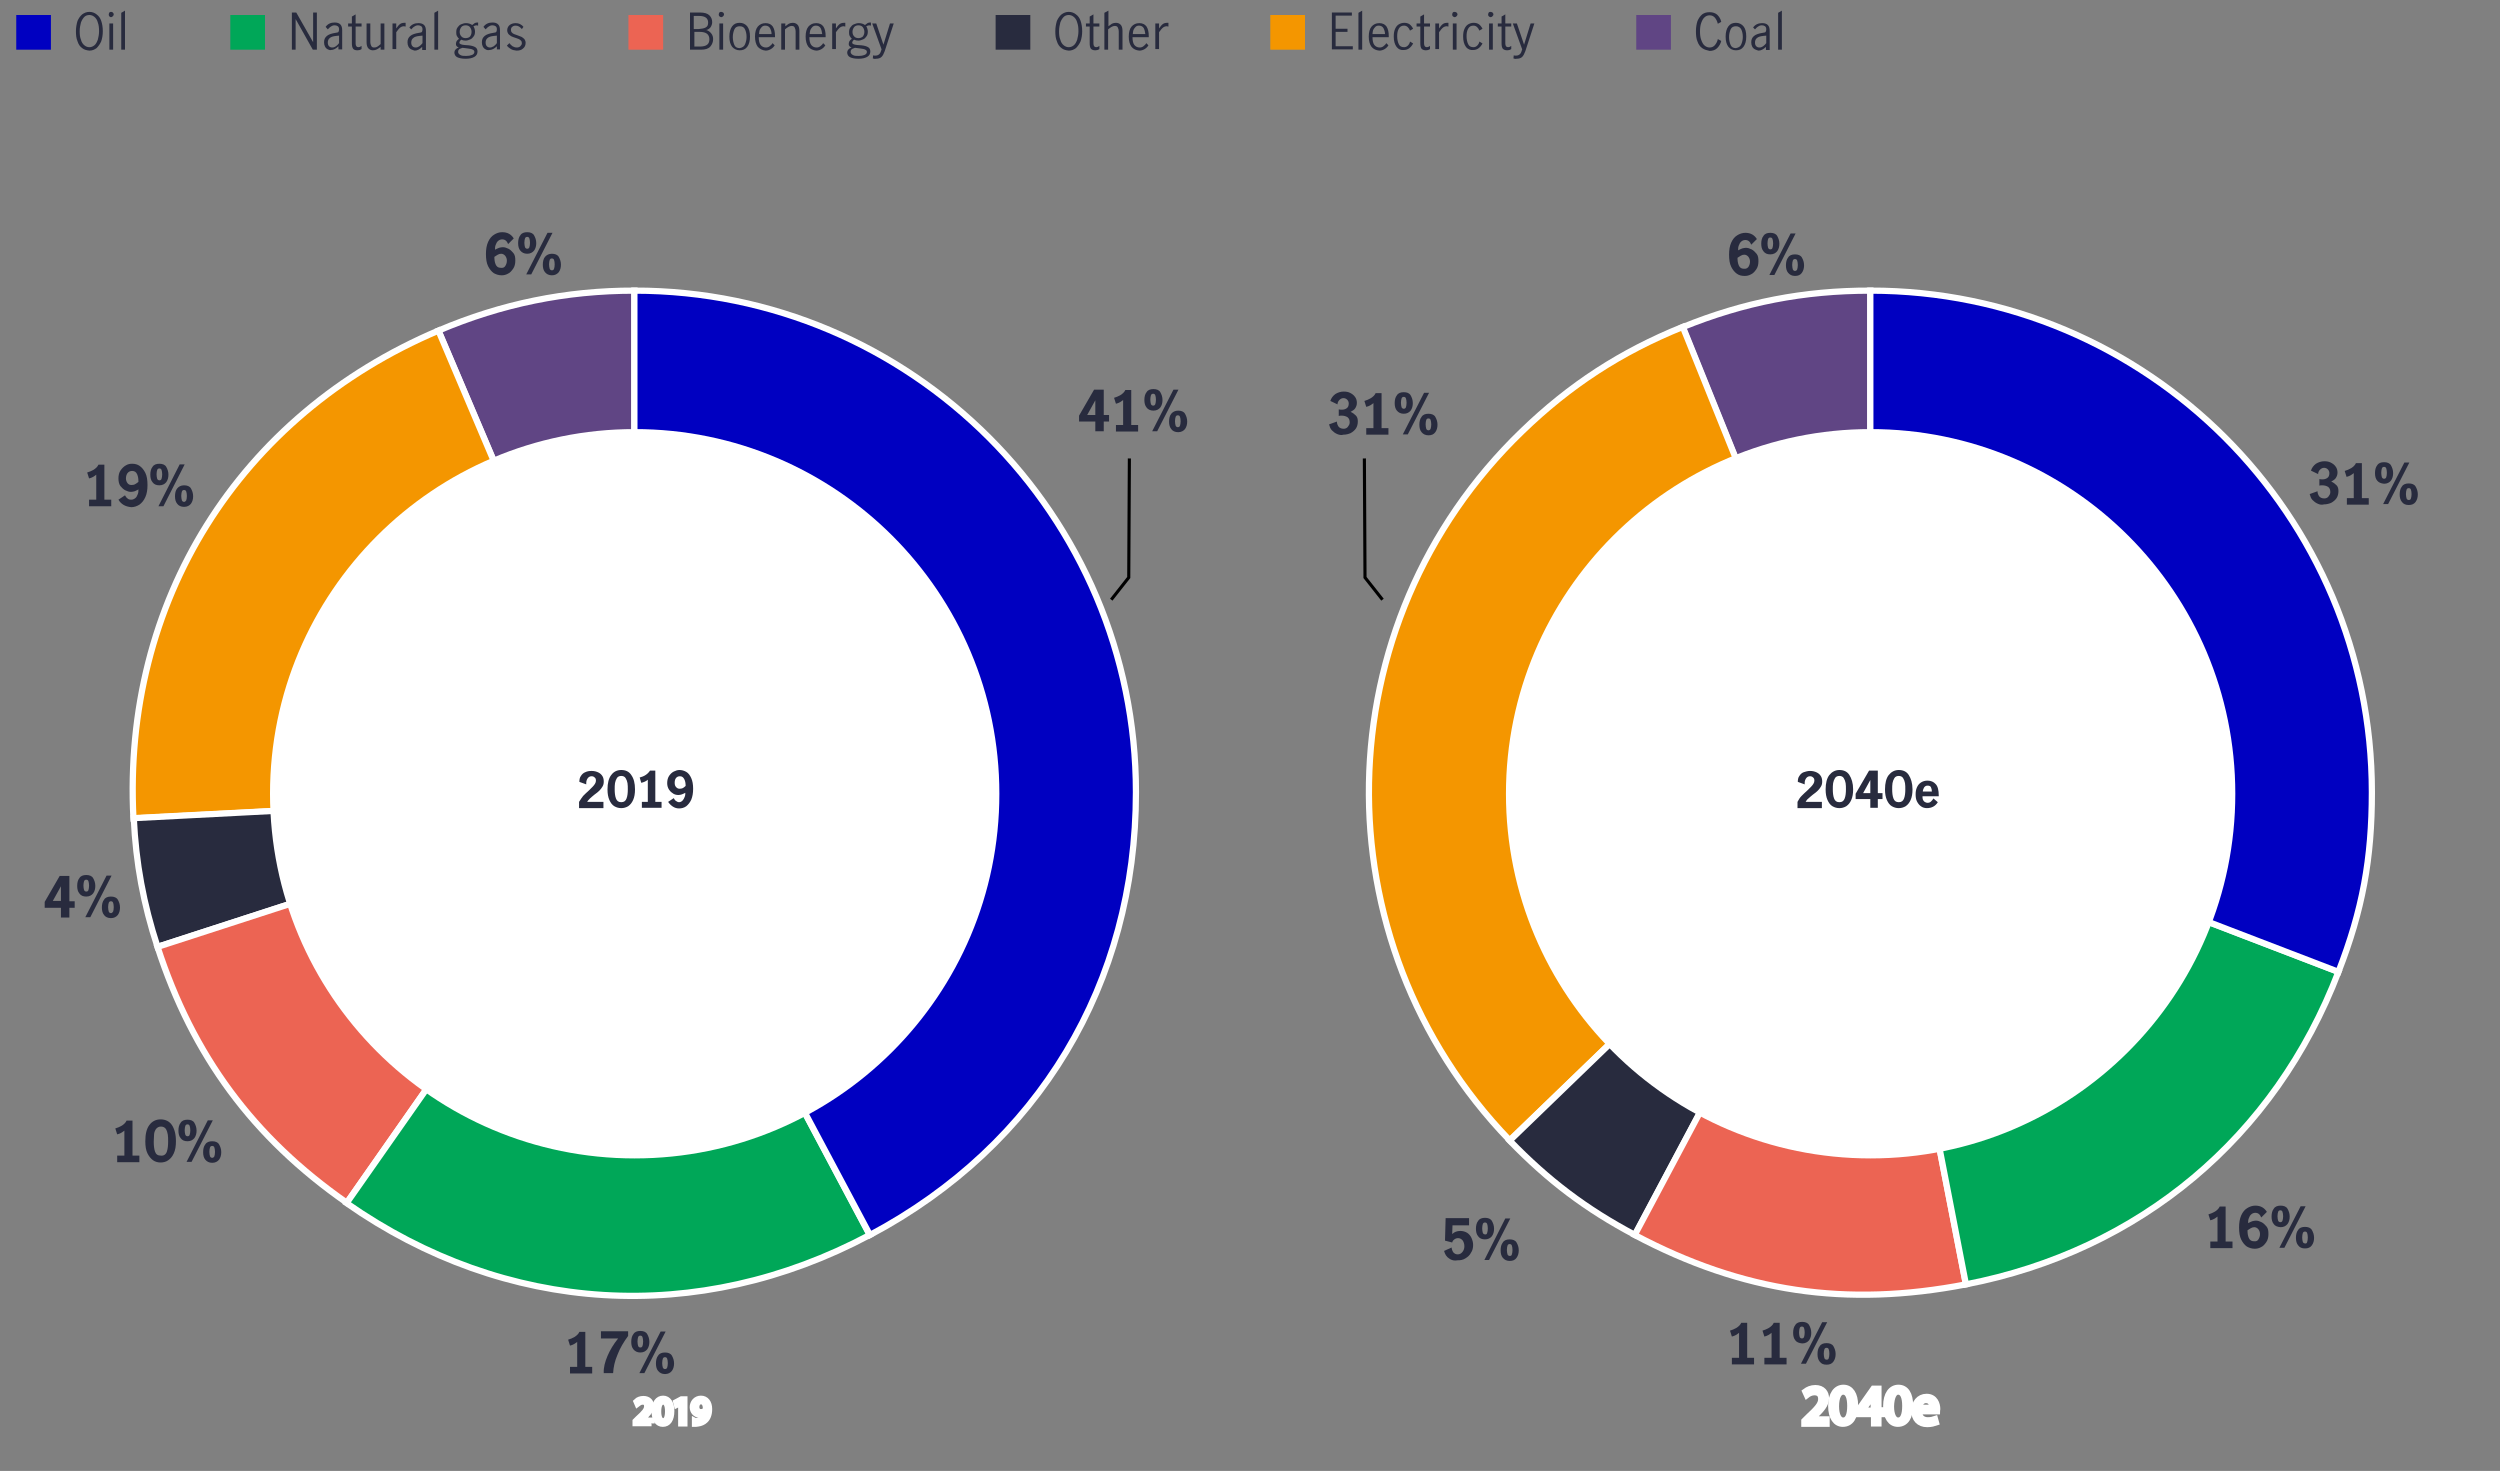 <?xml version="1.0" encoding="utf-8"?>
<!-- Generator: Adobe Illustrator 24.0.1, SVG Export Plug-In . SVG Version: 6.00 Build 0)  -->
<svg version="1.1" id="Layer_1" xmlns="http://www.w3.org/2000/svg" xmlns:xlink="http://www.w3.org/1999/xlink" x="0px" y="0px"
	 viewBox="0 0 800 470.7" style="enable-background:new 0 0 800 470.7;" xml:space="preserve">
<rect x="0" y="0" width="800" height="470.7" fill="#808080" stroke="none"/>
<style type="text/css">
	.st0{fill:#604584;}
	.st1{fill:none;stroke:#FFFFFF;stroke-width:2;stroke-miterlimit:10;}
	.st2{fill:#F49600;}
	.st3{fill:#282B3E;}
	.st4{fill:#EC6453;}
	.st5{fill:#00A758;}
	.st6{fill:#0000C1;}
	.st7{fill:#FFFFFF;}
	.st8{fill:none;stroke:#000000;stroke-miterlimit:10;}
</style>
<path class="st0" d="M203,253.5l-62.7-147.7C160.5,97.2,181.1,93,203,93V253.5z"/>
<path class="st1" d="M203,253.5l-62.7-147.7C160.5,97.2,181.1,93,203,93V253.5z"/>
<path class="st2" d="M203,253.5l-160.3,8.4c-3.6-69.3,33.7-129,97.6-156.1L203,253.5z"/>
<path class="st1" d="M203,253.5l-160.3,8.4c-3.6-69.3,33.7-129,97.6-156.1L203,253.5z"/>
<path class="st3" d="M203,253.5L50.4,303c-4.5-13.8-6.9-26.7-7.6-41.2L203,253.5z"/>
<path class="st1" d="M203,253.5L50.4,303c-4.5-13.8-6.9-26.7-7.6-41.2L203,253.5z"/>
<path class="st4" d="M203,253.5L111,384.9C81,364,61.7,337.8,50.4,303L203,253.5z"/>
<path class="st1" d="M203,253.5L111,384.9C81,364,61.7,337.8,50.4,303L203,253.5z"/>
<path class="st5" d="M203,253.5l75.3,141.7c-54.9,29.2-116.5,25.4-167.4-10.2L203,253.5z"/>
<path class="st1" d="M203,253.5l75.3,141.7c-54.9,29.2-116.5,25.4-167.4-10.2L203,253.5z"/>
<path class="st6" d="M203,253.5V93c88.6,0,160.5,71.9,160.5,160.5c0,61.2-31.1,113-85.1,141.7L203,253.5z"/>
<path class="st1" d="M203,253.5V93c88.6,0,160.5,71.9,160.5,160.5c0,61.2-31.1,113-85.1,141.7L203,253.5z"/>
<g>
	<path d="M203.5,455.5v-0.6l0.8-0.8c2-1.9,2.9-2.9,2.9-4c0-0.8-0.4-1.5-1.5-1.5c-0.7,0-1.3,0.4-1.6,0.7l-0.3-0.7
		c0.5-0.5,1.3-0.8,2.2-0.8c1.7,0,2.4,1.1,2.4,2.2c0,1.4-1,2.6-2.7,4.1l-0.6,0.6v0h3.5v0.9H203.5z"/>
	<path d="M214.8,451.6c0,2.6-1,4.1-2.7,4.1c-1.5,0-2.5-1.4-2.6-4c0-2.6,1.1-4,2.7-4C213.8,447.6,214.8,449.1,214.8,451.6z
		 M210.6,451.7c0,2,0.6,3.1,1.6,3.1c1.1,0,1.6-1.2,1.6-3.2c0-1.9-0.5-3.2-1.6-3.2C211.2,448.5,210.6,449.6,210.6,451.7z"/>
	<path d="M218,448.7L218,448.7l-1.4,0.7l-0.2-0.8l1.7-0.9h0.9v7.7h-1V448.7z"/>
	<path d="M222.4,454.8c0.2,0,0.5,0,0.8,0c0.6-0.1,1.2-0.3,1.6-0.7c0.5-0.5,0.9-1.1,1-2.1h0c-0.4,0.5-1,0.8-1.8,0.8
		c-1.4,0-2.3-1-2.3-2.4c0-1.5,1.1-2.7,2.6-2.7c1.6,0,2.6,1.3,2.6,3.3c0,1.7-0.6,2.9-1.3,3.6c-0.6,0.6-1.4,0.9-2.2,1
		c-0.4,0.1-0.7,0.1-1,0.1V454.8z M222.8,450.3c0,1,0.6,1.6,1.5,1.6c0.7,0,1.2-0.3,1.5-0.8c0.1-0.1,0.1-0.2,0.1-0.4
		c0-1.3-0.5-2.3-1.6-2.3C223.4,448.4,222.8,449.2,222.8,450.3z"/>
</g>
<path class="st1" d="M208.5,455.5v-0.9H205v0l0.6-0.6c1.6-1.6,2.7-2.7,2.7-4.1c0-1.1-0.7-2.2-2.4-2.2c-0.9,0-1.7,0.3-2.2,0.8
	l0.3,0.7c0.4-0.3,0.9-0.7,1.6-0.7c1.2,0,1.5,0.7,1.5,1.5c0,1.2-0.9,2.2-2.9,4l-0.8,0.8v0.6H208.5z"/>
<path class="st1" d="M212.2,448.5c1.1,0,1.6,1.2,1.6,3.1c0,2-0.5,3.2-1.6,3.2c-1,0-1.6-1.1-1.6-3.1
	C210.6,449.6,211.2,448.5,212.2,448.5z M212.2,447.6c-1.6,0-2.7,1.4-2.7,4c0,2.6,1,4,2.6,4c1.7,0,2.7-1.4,2.7-4.1
	C214.8,449.1,213.8,447.6,212.2,447.6z"/>
<polygon class="st1" points="218,455.5 219,455.5 219,447.8 218.1,447.8 216.4,448.7 216.6,449.5 218,448.8 218,448.8 "/>
<path class="st1" d="M224.3,448.4c1.1,0,1.6,1,1.6,2.3c0,0.2,0,0.3-0.1,0.4c-0.3,0.5-0.8,0.8-1.5,0.8c-0.9,0-1.5-0.7-1.5-1.6
	C222.8,449.2,223.4,448.4,224.3,448.4z M222.4,455.6c0.2,0,0.6,0,1-0.1c0.8-0.1,1.7-0.5,2.2-1c0.8-0.7,1.3-1.9,1.3-3.6
	c0-2-1-3.3-2.6-3.3s-2.6,1.3-2.6,2.7c0,1.3,0.9,2.4,2.3,2.4c0.8,0,1.4-0.3,1.8-0.8h0c-0.1,0.9-0.5,1.6-1,2.1c-0.4,0.4-1,0.7-1.6,0.7
	c-0.4,0-0.6,0.1-0.8,0V455.6z"/>
<path class="st7" d="M319.8,254c0,64.5-52.3,116.7-116.7,116.7c-64.5,0-116.7-52.3-116.7-116.7s52.3-116.7,116.7-116.7
	C267.6,137.3,319.8,189.6,319.8,254"/>
<g>
	<path class="st3" d="M186.6,254.7c0.5-0.5,1.1-1.1,1.9-1.8c0.5-0.5,0.9-0.9,1.2-1.2c0.3-0.3,0.5-0.6,0.7-0.9c0.2-0.3,0.3-0.7,0.3-1
		c0-0.4-0.1-0.8-0.4-1c-0.3-0.3-0.6-0.4-1-0.4c-0.5,0-0.9,0.2-1.2,0.6c-0.3,0.4-0.5,0.9-0.5,1.5c0,0.1,0,0.3,0,0.5l-2.2-0.8
		c0-0.7,0.1-1.4,0.5-1.9c0.3-0.5,0.8-1,1.4-1.2c0.6-0.3,1.3-0.4,2-0.4c0.9,0,1.6,0.2,2.2,0.5c0.6,0.3,1,0.7,1.3,1.2
		c0.3,0.5,0.4,1.1,0.4,1.7c0,0.6-0.1,1.1-0.4,1.6c-0.3,0.5-0.6,0.9-1,1.3s-0.9,0.8-1.6,1.3c-0.6,0.5-1.1,0.9-1.4,1.2
		s-0.7,0.7-0.9,1.1h5.2v2h-7.8v-2C185.8,255.8,186.2,255.2,186.6,254.7z"/>
	<path class="st3" d="M196.6,258c-0.7-0.4-1.2-1.1-1.6-2c-0.4-0.9-0.6-2-0.6-3.4c0-2,0.4-3.6,1.2-4.6c0.8-1.1,1.9-1.6,3.2-1.6
		c1.4,0,2.5,0.5,3.2,1.6c0.8,1.1,1.2,2.6,1.2,4.6c0,1.4-0.2,2.5-0.6,3.4c-0.4,0.9-0.9,1.5-1.6,2c-0.7,0.4-1.4,0.6-2.2,0.6
		S197.3,258.4,196.6,258z M200.5,255.5c0.3-0.8,0.4-1.8,0.4-2.9c0-0.7,0-1.4-0.1-2c-0.1-0.6-0.3-1.1-0.6-1.6
		c-0.3-0.5-0.8-0.7-1.4-0.7c-0.6,0-1.1,0.2-1.4,0.7c-0.3,0.5-0.5,1-0.6,1.6c-0.1,0.6-0.1,1.3-0.1,2c0,1.1,0.1,2.1,0.4,2.9
		c0.3,0.8,0.8,1.2,1.7,1.2C199.7,256.7,200.2,256.3,200.5,255.5z"/>
	<path class="st3" d="M207.3,256.6v-7.1c-0.2,0.2-0.5,0.4-0.9,0.6c-0.4,0.2-0.8,0.3-1.2,0.4l-0.5-1.7c0.7-0.2,1.3-0.4,1.9-0.8
		c0.6-0.4,1-0.8,1.4-1.4h1.7v10h2v1.9h-6.3v-1.9H207.3z"/>
	<path class="st3" d="M215.3,258.1c-0.6-0.4-1.1-0.9-1.5-1.5l1.8-1.2c0.2,0.4,0.4,0.7,0.7,0.9c0.3,0.2,0.6,0.4,1,0.4
		c0.4,0,0.8-0.2,1.1-0.5c0.3-0.3,0.5-0.7,0.7-1.2s0.2-0.9,0.2-1.3c-0.4,0.2-0.8,0.4-1.1,0.5s-0.7,0.2-1.1,0.2
		c-0.5,0-1.1-0.1-1.6-0.4s-1-0.7-1.4-1.3c-0.4-0.6-0.6-1.3-0.6-2.1c0-0.9,0.2-1.7,0.6-2.3s0.9-1.1,1.5-1.4c0.6-0.3,1.2-0.5,1.8-0.5
		c0.8,0,1.5,0.2,2.2,0.6c0.7,0.4,1.2,1.1,1.6,2c0.4,0.9,0.6,2,0.6,3.4c0,1.4-0.2,2.5-0.6,3.5c-0.4,0.9-1,1.6-1.6,2.1
		c-0.7,0.5-1.5,0.7-2.3,0.7C216.6,258.7,215.9,258.5,215.3,258.1z M218.5,252.2c0.3-0.2,0.6-0.4,0.9-0.7c0-0.8-0.1-1.5-0.4-2.1
		c-0.3-0.6-0.7-1-1.4-1c-0.6,0-1,0.2-1.3,0.6c-0.3,0.4-0.4,0.9-0.4,1.5c0,0.5,0.1,1,0.4,1.3c0.3,0.4,0.7,0.6,1.2,0.6
		C217.9,252.4,218.2,252.3,218.5,252.2z"/>
</g>
<path class="st0" d="M598.5,253.5l-60.1-148.8c19.7-8,38.8-11.7,60.1-11.7V253.5z"/>
<path class="st1" d="M598.5,253.5l-60.1-148.8c19.7-8,38.8-11.7,60.1-11.7V253.5z"/>
<path class="st2" d="M598.5,253.5L483.1,364.9c-61.6-63.8-59.8-165.4,4-226.9c15.3-14.8,31.6-25.4,51.4-33.4L598.5,253.5z"/>
<path class="st1" d="M598.5,253.5L483.1,364.9c-61.6-63.8-59.8-165.4,4-226.9c15.3-14.8,31.6-25.4,51.4-33.4L598.5,253.5z"/>
<path class="st3" d="M598.5,253.5l-75.3,141.7c-15.7-8.3-27.8-17.5-40.1-30.2L598.5,253.5z"/>
<path class="st1" d="M598.5,253.5l-75.3,141.7c-15.7-8.3-27.8-17.5-40.1-30.2L598.5,253.5z"/>
<path class="st4" d="M598.5,253.5L629.1,411c-38.3,7.4-71.5,2.5-106-15.8L598.5,253.5z"/>
<path class="st1" d="M598.5,253.5L629.1,411c-38.3,7.4-71.5,2.5-106-15.8L598.5,253.5z"/>
<path class="st5" d="M598.5,253.5L748.3,311c-20.3,53-63.5,89.2-119.2,100L598.5,253.5z"/>
<path class="st1" d="M598.5,253.5L748.3,311c-20.3,53-63.5,89.2-119.2,100L598.5,253.5z"/>
<path class="st6" d="M598.5,253.5V93C687.1,93,759,164.8,759,253.5c0,21.3-3,37.7-10.7,57.5L598.5,253.5z"/>
<path class="st1" d="M598.5,253.5V93C687.1,93,759,164.8,759,253.5c0,21.3-3,37.7-10.7,57.5L598.5,253.5z"/>
<g>
	<path d="M577.3,455.5v-0.9l1.2-1.2c2.9-2.7,4.1-4.2,4.2-5.8c0-1.1-0.6-2.2-2.2-2.2c-1,0-1.9,0.5-2.4,0.9l-0.5-1.1
		c0.8-0.7,1.9-1.1,3.2-1.1c2.4,0,3.4,1.7,3.4,3.2c0,2.1-1.5,3.7-3.9,6l-0.9,0.8v0h5v1.3H577.3z"/>
	<path d="M593.6,449.8c0,3.8-1.4,5.9-3.9,5.9c-2.2,0-3.7-2-3.7-5.7c0-3.7,1.6-5.8,3.9-5.8C592.2,444.1,593.6,446.2,593.6,449.8z
		 M587.5,450c0,2.9,0.9,4.6,2.3,4.6c1.5,0,2.3-1.8,2.3-4.7c0-2.8-0.7-4.6-2.3-4.6C588.5,445.3,587.5,446.9,587.5,450z"/>
	<path d="M599.7,455.5v-3h-5.2v-1l5-7.1h1.6v6.9h1.6v1.2h-1.6v3H599.7z M599.7,451.3v-3.7c0-0.6,0-1.2,0.1-1.8h-0.1
		c-0.3,0.7-0.6,1.1-0.9,1.7l-2.7,3.8v0H599.7z"/>
	<path d="M611.2,449.8c0,3.8-1.4,5.9-3.9,5.9c-2.2,0-3.7-2-3.7-5.7c0-3.7,1.6-5.8,3.9-5.8C609.9,444.1,611.2,446.2,611.2,449.8z
		 M605.2,450c0,2.9,0.9,4.6,2.3,4.6c1.5,0,2.3-1.8,2.3-4.7c0-2.8-0.7-4.6-2.3-4.6C606.1,445.3,605.2,446.9,605.2,450z"/>
	<path d="M613.9,451.6c0,2,1.3,2.9,2.9,2.9c1.1,0,1.7-0.2,2.3-0.4l0.3,1.1c-0.5,0.2-1.4,0.5-2.8,0.5c-2.6,0-4.1-1.7-4.1-4.2
		s1.5-4.5,3.9-4.5c2.7,0,3.4,2.4,3.4,3.9c0,0.3,0,0.6-0.1,0.7H613.9z M618.4,450.5c0-1-0.4-2.5-2.1-2.5c-1.5,0-2.2,1.4-2.3,2.5
		H618.4z"/>
</g>
<path class="st1" d="M584.5,455.5v-1.3h-5v0l0.9-0.8c2.4-2.3,3.9-3.9,3.9-6c0-1.6-1-3.2-3.4-3.2c-1.3,0-2.4,0.5-3.2,1.1l0.5,1.1
	c0.5-0.4,1.4-0.9,2.4-0.9c1.7,0,2.2,1,2.2,2.2c0,1.7-1.3,3.1-4.2,5.8l-1.2,1.2v0.9H584.5z"/>
<path class="st1" d="M589.8,445.3c1.6,0,2.3,1.8,2.3,4.6c0,2.9-0.7,4.7-2.3,4.7c-1.4,0-2.3-1.7-2.3-4.6
	C587.5,446.9,588.5,445.3,589.8,445.3z M589.9,444.1c-2.3,0-3.9,2.1-3.9,5.8c0,3.7,1.5,5.7,3.7,5.7c2.5,0,3.9-2.1,3.9-5.9
	C593.6,446.2,592.2,444.1,589.9,444.1z"/>
<path class="st1" d="M596,451.3L596,451.3l2.7-3.8c0.3-0.5,0.6-1,0.9-1.6h0.1c0,0.6-0.1,1.2-0.1,1.8v3.7H596z M601.1,455.5v-3h1.6
	v-1.2h-1.6v-6.9h-1.6l-5,7.1v1h5.2v3H601.1z"/>
<path class="st1" d="M607.4,445.3c1.6,0,2.3,1.8,2.3,4.6c0,2.9-0.7,4.7-2.3,4.7c-1.4,0-2.3-1.7-2.3-4.6
	C605.2,446.9,606.1,445.3,607.4,445.3z M607.5,444.1c-2.3,0-3.9,2.1-3.9,5.8c0,3.7,1.5,5.7,3.7,5.7c2.5,0,3.9-2.1,3.9-5.9
	C611.2,446.2,609.9,444.1,607.5,444.1z"/>
<path class="st1" d="M614,450.5c0.1-1,0.8-2.5,2.3-2.5c1.7,0,2.1,1.5,2.1,2.5H614z M619.8,451.6c0-0.2,0.1-0.4,0.1-0.7
	c0-1.5-0.7-3.9-3.4-3.9c-2.4,0-3.9,2-3.9,4.5c0,2.5,1.5,4.2,4.1,4.2c1.3,0,2.2-0.3,2.8-0.5l-0.3-1.1c-0.6,0.2-1.2,0.4-2.3,0.4
	c-1.5,0-2.8-0.8-2.9-2.9H619.8z"/>
<path class="st7" d="M715.3,254c0,64.5-52.3,116.7-116.7,116.7c-64.5,0-116.7-52.3-116.7-116.7s52.3-116.7,116.7-116.7
	C663.1,137.3,715.3,189.6,715.3,254"/>
<g>
	<path class="st3" d="M576.5,254.7c0.5-0.5,1.1-1.1,1.9-1.8c0.5-0.5,0.9-0.9,1.2-1.2s0.5-0.6,0.7-0.9c0.2-0.3,0.3-0.7,0.3-1
		c0-0.4-0.1-0.8-0.4-1c-0.3-0.3-0.6-0.4-1-0.4c-0.5,0-0.9,0.2-1.2,0.6c-0.3,0.4-0.5,0.9-0.5,1.5c0,0.1,0,0.3,0,0.5l-2.2-0.8
		c0-0.7,0.1-1.4,0.5-1.9c0.3-0.5,0.8-1,1.4-1.2s1.3-0.4,2-0.4c0.9,0,1.6,0.2,2.2,0.5c0.6,0.3,1,0.7,1.3,1.2c0.3,0.5,0.4,1.1,0.4,1.7
		c0,0.6-0.1,1.1-0.4,1.6c-0.3,0.5-0.6,0.9-1,1.3s-0.9,0.8-1.6,1.3c-0.6,0.5-1.1,0.9-1.4,1.2c-0.4,0.3-0.7,0.7-0.9,1.1h5.2v2h-7.8v-2
		C575.6,255.8,576,255.2,576.5,254.7z"/>
	<path class="st3" d="M586.4,258c-0.7-0.4-1.2-1.1-1.6-2c-0.4-0.9-0.6-2-0.6-3.4c0-2,0.4-3.6,1.2-4.6s1.9-1.6,3.2-1.6
		c1.4,0,2.5,0.5,3.2,1.6s1.2,2.6,1.2,4.6c0,1.4-0.2,2.5-0.6,3.4c-0.4,0.9-0.9,1.5-1.6,2c-0.7,0.4-1.4,0.6-2.2,0.6
		C587.8,258.6,587.1,258.4,586.4,258z M590.3,255.5c0.3-0.8,0.4-1.8,0.4-2.9c0-0.7,0-1.4-0.1-2c-0.1-0.6-0.3-1.1-0.6-1.6
		c-0.3-0.5-0.8-0.7-1.4-0.7c-0.6,0-1.1,0.2-1.4,0.7c-0.3,0.5-0.5,1-0.6,1.6c-0.1,0.6-0.1,1.3-0.1,2c0,1.1,0.1,2.1,0.4,2.9
		c0.3,0.8,0.8,1.2,1.7,1.2C589.5,256.7,590,256.3,590.3,255.5z"/>
	<path class="st3" d="M598.5,255.7h-4.7V254l4.3-7.4h2.8v7.2h1.5v1.9h-1.5v2.8h-2.4V255.7z M598.5,253.8v-4.2h0l-2.3,4.2H598.5z"/>
	<path class="st3" d="M605.4,258c-0.7-0.4-1.2-1.1-1.6-2c-0.4-0.9-0.6-2-0.6-3.4c0-2,0.4-3.6,1.2-4.6s1.9-1.6,3.2-1.6
		c1.4,0,2.5,0.5,3.2,1.6s1.2,2.6,1.2,4.6c0,1.4-0.2,2.5-0.6,3.4c-0.4,0.9-0.9,1.5-1.6,2c-0.7,0.4-1.4,0.6-2.2,0.6
		C606.8,258.6,606.1,258.4,605.4,258z M609.3,255.5c0.3-0.8,0.4-1.8,0.4-2.9c0-0.7,0-1.4-0.1-2c-0.1-0.6-0.3-1.1-0.6-1.6
		c-0.3-0.5-0.8-0.7-1.4-0.7c-0.6,0-1.1,0.2-1.4,0.7c-0.3,0.5-0.5,1-0.6,1.6c-0.1,0.6-0.1,1.3-0.1,2c0,1.1,0.1,2.1,0.4,2.9
		c0.3,0.8,0.8,1.2,1.7,1.2C608.5,256.7,609,256.3,609.3,255.5z"/>
	<path class="st3" d="M614.7,258c-0.6-0.4-1-1-1.3-1.6s-0.4-1.4-0.4-2.2c0-0.8,0.1-1.5,0.4-2.2c0.3-0.7,0.7-1.2,1.3-1.6
		c0.6-0.4,1.3-0.6,2.1-0.6c1.1,0,2,0.4,2.6,1.1c0.7,0.7,1,2,1,3.7v0.2h-5.2c0,0.4,0,0.7,0.1,1s0.3,0.6,0.6,0.8
		c0.3,0.2,0.6,0.3,0.9,0.3c0.4,0,0.8-0.1,1.1-0.4c0.3-0.3,0.6-0.6,0.8-1l1.4,1.2c-0.8,1.3-2,1.9-3.5,1.9
		C615.9,258.6,615.2,258.4,614.7,258z M617.9,251.9c-0.2-0.4-0.6-0.5-1.1-0.5c-0.5,0-0.8,0.2-1.1,0.6c-0.2,0.4-0.4,0.8-0.4,1.3h2.9
		C618.2,252.8,618.1,252.3,617.9,251.9z"/>
</g>
<g>
	<path class="st3" d="M19.5,290.5h-5.2v-1.9l4.8-8.3h3.1v8.1h1.7v2.1h-1.7v3.1h-2.7V290.5z M19.5,288.3v-4.7h0l-2.6,4.7H19.5z"/>
	<path class="st3" d="M25.4,285.9c-0.5-0.6-0.7-1.4-0.7-2.4c0-1,0.2-1.9,0.7-2.5c0.4-0.7,1.2-1,2.2-1c1,0,1.8,0.3,2.2,1
		c0.4,0.7,0.7,1.5,0.7,2.5c0,0.9-0.2,1.7-0.7,2.4c-0.5,0.6-1.2,1-2.2,1C26.6,286.9,25.9,286.6,25.4,285.9z M28.3,284.8
		c0.1-0.3,0.2-0.8,0.2-1.4c0-0.6-0.1-1.1-0.2-1.4c-0.1-0.3-0.3-0.5-0.7-0.5c-0.4,0-0.6,0.2-0.7,0.5c-0.1,0.3-0.2,0.8-0.2,1.4
		c0,0.6,0.1,1,0.2,1.4c0.1,0.3,0.4,0.5,0.7,0.5C27.9,285.3,28.2,285.2,28.3,284.8z M34.1,280.2h1.6l-6.8,13.3h-1.6L34.1,280.2z
		 M33.3,292.8c-0.5-0.6-0.7-1.4-0.7-2.4c0-1,0.2-1.9,0.7-2.5c0.4-0.7,1.2-1,2.2-1c1,0,1.8,0.3,2.2,1c0.4,0.7,0.7,1.5,0.7,2.5
		c0,0.9-0.2,1.7-0.7,2.4c-0.5,0.6-1.2,1-2.2,1S33.7,293.4,33.3,292.8z M36.2,291.7c0.1-0.3,0.2-0.8,0.2-1.4c0-0.6-0.1-1.1-0.2-1.4
		s-0.3-0.5-0.7-0.5c-0.4,0-0.6,0.2-0.7,0.5s-0.2,0.8-0.2,1.4c0,0.6,0.1,1,0.2,1.4c0.1,0.3,0.4,0.5,0.7,0.5
		C35.8,292.2,36,292,36.2,291.7z"/>
</g>
<g>
	<path class="st3" d="M30.8,159.8v-7.9c-0.3,0.2-0.6,0.5-1,0.7c-0.4,0.2-0.8,0.4-1.3,0.5l-0.6-1.9c0.7-0.2,1.4-0.5,2.1-0.9
		c0.6-0.4,1.2-0.9,1.5-1.6h1.9v11.2h2.2v2.1h-7.1v-2.1H30.8z"/>
	<path class="st3" d="M39.6,161.6c-0.7-0.4-1.3-1-1.7-1.7l2.1-1.4c0.2,0.4,0.5,0.8,0.8,1c0.3,0.3,0.7,0.4,1.2,0.4
		c0.5,0,0.9-0.2,1.3-0.5s0.6-0.8,0.8-1.3c0.2-0.5,0.2-1,0.2-1.5c-0.4,0.3-0.9,0.4-1.2,0.6c-0.4,0.1-0.8,0.2-1.2,0.2
		c-0.6,0-1.2-0.2-1.8-0.5c-0.6-0.3-1.1-0.8-1.6-1.4c-0.4-0.6-0.6-1.4-0.6-2.4c0-1,0.2-1.9,0.7-2.6c0.5-0.7,1-1.2,1.7-1.6
		s1.3-0.5,2-0.5c0.9,0,1.7,0.2,2.4,0.7s1.3,1.2,1.8,2.2c0.5,1,0.7,2.3,0.7,3.9c0,1.5-0.2,2.8-0.7,3.9c-0.5,1.1-1.1,1.8-1.9,2.4
		c-0.8,0.5-1.7,0.8-2.6,0.8C41.1,162.2,40.3,162,39.6,161.6z M43.3,154.9c0.3-0.2,0.7-0.4,1-0.7c0-0.9-0.1-1.7-0.4-2.4
		s-0.8-1.1-1.6-1.1c-0.6,0-1.1,0.2-1.5,0.7c-0.3,0.4-0.5,1-0.5,1.7c0,0.6,0.2,1.1,0.5,1.5c0.3,0.4,0.7,0.6,1.3,0.6
		C42.6,155.2,43,155.1,43.3,154.9z"/>
	<path class="st3" d="M48.8,154.3c-0.5-0.6-0.7-1.4-0.7-2.4c0-1,0.2-1.9,0.7-2.5c0.4-0.7,1.2-1,2.2-1c1,0,1.8,0.3,2.2,1
		c0.4,0.7,0.7,1.5,0.7,2.5c0,0.9-0.2,1.7-0.7,2.4c-0.5,0.6-1.2,1-2.2,1C50,155.3,49.3,155,48.8,154.3z M51.7,153.2
		c0.1-0.3,0.2-0.8,0.2-1.4c0-0.6-0.1-1.1-0.2-1.4c-0.1-0.3-0.3-0.5-0.7-0.5c-0.4,0-0.6,0.2-0.7,0.5c-0.1,0.3-0.2,0.8-0.2,1.4
		c0,0.6,0.1,1,0.2,1.4c0.1,0.3,0.4,0.5,0.7,0.5C51.3,153.7,51.6,153.6,51.7,153.2z M57.5,148.6h1.6L52.3,162h-1.6L57.5,148.6z
		 M56.7,161.2c-0.5-0.6-0.7-1.4-0.7-2.4c0-1,0.2-1.9,0.7-2.5s1.2-1,2.2-1c1,0,1.8,0.3,2.2,1c0.4,0.7,0.7,1.5,0.7,2.5
		c0,0.9-0.2,1.7-0.7,2.4c-0.5,0.6-1.2,1-2.2,1S57.1,161.8,56.7,161.2z M59.6,160.1c0.1-0.3,0.2-0.8,0.2-1.4c0-0.6-0.1-1.1-0.2-1.4
		s-0.3-0.5-0.7-0.5c-0.4,0-0.6,0.2-0.7,0.5s-0.2,0.8-0.2,1.4c0,0.6,0.1,1,0.2,1.4c0.1,0.3,0.4,0.5,0.7,0.5
		C59.2,160.6,59.4,160.4,59.6,160.1z"/>
</g>
<g>
	<path class="st3" d="M158,87.4c-0.7-0.5-1.3-1.2-1.8-2.2c-0.5-1-0.7-2.3-0.7-3.9c0-1.5,0.2-2.8,0.7-3.9s1.1-1.8,1.9-2.3
		c0.8-0.5,1.6-0.8,2.6-0.8c1.7,0,2.9,0.7,3.7,2l-1.8,1.8c-0.4-1-1-1.5-1.9-1.5c-0.5,0-1,0.2-1.3,0.5c-0.4,0.3-0.6,0.8-0.8,1.3
		c-0.2,0.5-0.2,1-0.2,1.5c0.5-0.3,0.9-0.4,1.3-0.6c0.4-0.1,0.8-0.2,1.2-0.2c0.6,0,1.2,0.2,1.8,0.5c0.6,0.3,1.1,0.8,1.6,1.4
		s0.6,1.4,0.6,2.4c0,1-0.2,1.9-0.7,2.6c-0.5,0.7-1,1.3-1.7,1.6c-0.7,0.4-1.4,0.5-2,0.5C159.6,88.1,158.7,87.8,158,87.4z M161.7,85.1
		c0.3-0.5,0.5-1,0.5-1.7c0-0.6-0.2-1.1-0.5-1.5c-0.3-0.4-0.8-0.7-1.3-0.7c-0.4,0-0.8,0.1-1.1,0.3s-0.7,0.4-1.1,0.7
		c0,0.9,0.1,1.7,0.4,2.4c0.3,0.7,0.8,1.1,1.6,1.1C160.9,85.8,161.4,85.6,161.7,85.1z"/>
	<path class="st3" d="M166.5,80.2c-0.5-0.6-0.7-1.4-0.7-2.4c0-1,0.2-1.9,0.7-2.5c0.4-0.7,1.2-1,2.2-1c1,0,1.8,0.3,2.2,1
		c0.4,0.7,0.7,1.5,0.7,2.5c0,0.9-0.2,1.7-0.7,2.4c-0.5,0.6-1.2,1-2.2,1C167.7,81.2,167,80.8,166.5,80.2z M169.4,79.1
		c0.1-0.3,0.2-0.8,0.2-1.4c0-0.6-0.1-1.1-0.2-1.4c-0.1-0.3-0.3-0.5-0.7-0.5c-0.4,0-0.6,0.2-0.7,0.5c-0.1,0.3-0.2,0.8-0.2,1.4
		c0,0.6,0.1,1,0.2,1.4c0.1,0.3,0.4,0.5,0.7,0.5C169.1,79.6,169.3,79.4,169.4,79.1z M175.2,74.5h1.6l-6.8,13.3h-1.6L175.2,74.5z
		 M174.4,87.1c-0.5-0.6-0.7-1.4-0.7-2.4c0-1,0.2-1.9,0.7-2.5s1.2-1,2.2-1c1,0,1.8,0.3,2.2,1c0.4,0.7,0.7,1.5,0.7,2.5
		c0,0.9-0.2,1.7-0.7,2.4c-0.5,0.6-1.2,1-2.2,1S174.9,87.7,174.4,87.1z M177.3,86c0.1-0.3,0.2-0.8,0.2-1.4c0-0.6-0.1-1.1-0.2-1.4
		s-0.3-0.5-0.7-0.5c-0.4,0-0.6,0.2-0.7,0.5s-0.2,0.8-0.2,1.4c0,0.6,0.1,1,0.2,1.4c0.1,0.3,0.4,0.5,0.7,0.5
		C177,86.5,177.2,86.3,177.3,86z"/>
</g>
<g>
	<path class="st3" d="M39.8,369.7v-7.9c-0.3,0.2-0.6,0.5-1,0.7c-0.4,0.2-0.8,0.4-1.3,0.5l-0.6-1.9c0.7-0.2,1.4-0.5,2.1-0.9
		c0.6-0.4,1.2-0.9,1.5-1.6h1.9v11.2h2.2v2.1h-7.1v-2.1H39.8z"/>
	<path class="st3" d="M49,371.3c-0.7-0.5-1.3-1.2-1.8-2.2s-0.7-2.3-0.7-3.9c0-2.3,0.4-4,1.3-5.2c0.9-1.2,2.1-1.8,3.6-1.8
		c1.5,0,2.8,0.6,3.6,1.8s1.3,2.9,1.3,5.2c0,1.6-0.2,2.8-0.7,3.9s-1.1,1.7-1.8,2.2s-1.6,0.7-2.4,0.7C50.6,372,49.7,371.8,49,371.3z
		 M53.4,368.5c0.3-0.9,0.4-2,0.4-3.2c0-0.8,0-1.6-0.1-2.2s-0.3-1.3-0.6-1.8c-0.3-0.5-0.9-0.8-1.6-0.8c-0.7,0-1.2,0.3-1.6,0.8
		c-0.3,0.5-0.6,1.1-0.6,1.8s-0.1,1.4-0.1,2.2c0,1.3,0.1,2.3,0.4,3.2c0.3,0.9,0.9,1.3,1.9,1.3C52.4,369.9,53.1,369.4,53.4,368.5z"/>
	<path class="st3" d="M57.8,364.2c-0.5-0.6-0.7-1.4-0.7-2.4c0-1,0.2-1.9,0.7-2.5c0.4-0.7,1.2-1,2.2-1c1,0,1.8,0.3,2.2,1
		c0.4,0.7,0.7,1.5,0.7,2.5c0,0.9-0.2,1.7-0.7,2.4c-0.5,0.6-1.2,1-2.2,1C59,365.2,58.3,364.9,57.8,364.2z M60.7,363.1
		c0.1-0.3,0.2-0.8,0.2-1.4c0-0.6-0.1-1.1-0.2-1.4c-0.1-0.3-0.3-0.5-0.7-0.5c-0.4,0-0.6,0.2-0.7,0.5c-0.1,0.3-0.2,0.8-0.2,1.4
		c0,0.6,0.1,1,0.2,1.4c0.1,0.3,0.4,0.5,0.7,0.5C60.3,363.6,60.6,363.5,60.7,363.1z M66.5,358.5h1.6l-6.8,13.3h-1.6L66.5,358.5z
		 M65.7,371.1c-0.5-0.6-0.7-1.4-0.7-2.4c0-1,0.2-1.9,0.7-2.5c0.4-0.7,1.2-1,2.2-1c1,0,1.8,0.3,2.2,1c0.4,0.7,0.7,1.5,0.7,2.5
		c0,0.9-0.2,1.7-0.7,2.4c-0.5,0.6-1.2,1-2.2,1S66.2,371.7,65.7,371.1z M68.6,370c0.1-0.3,0.2-0.8,0.2-1.4c0-0.6-0.1-1.1-0.2-1.4
		s-0.3-0.5-0.7-0.5c-0.4,0-0.6,0.2-0.7,0.5S67,368,67,368.6c0,0.6,0.1,1,0.2,1.4c0.1,0.3,0.4,0.5,0.7,0.5
		C68.2,370.5,68.5,370.3,68.6,370z"/>
</g>
<g>
	<path class="st3" d="M184.7,437.3v-7.9c-0.3,0.2-0.6,0.5-1,0.7c-0.4,0.2-0.8,0.4-1.3,0.5l-0.6-1.9c0.7-0.2,1.4-0.5,2.1-0.9
		c0.6-0.4,1.2-0.9,1.5-1.6h1.9v11.2h2.2v2.1h-7.1v-2.1H184.7z"/>
	<path class="st3" d="M194.4,433.9c0.8-1.9,1.9-3.7,3.4-5.6h-5.5v-2.3h8.7v1.5c-1.4,1.9-2.6,3.9-3.4,6c-0.9,2.1-1.3,4-1.4,5.9h-3
		C193.1,437.6,193.6,435.8,194.4,433.9z"/>
	<path class="st3" d="M202.7,431.8c-0.5-0.6-0.7-1.4-0.7-2.4c0-1,0.2-1.9,0.7-2.5c0.4-0.7,1.2-1,2.2-1c1,0,1.8,0.3,2.2,1
		c0.4,0.7,0.7,1.5,0.7,2.5c0,0.9-0.2,1.7-0.7,2.4c-0.5,0.6-1.2,1-2.2,1C203.9,432.8,203.2,432.4,202.7,431.8z M205.6,430.7
		c0.1-0.3,0.2-0.8,0.2-1.4c0-0.6-0.1-1.1-0.2-1.4c-0.1-0.3-0.3-0.5-0.7-0.5c-0.4,0-0.6,0.2-0.7,0.5c-0.1,0.3-0.2,0.8-0.2,1.4
		c0,0.6,0.1,1,0.2,1.4c0.1,0.3,0.4,0.5,0.7,0.5C205.3,431.2,205.5,431,205.6,430.7z M211.4,426.1h1.6l-6.8,13.3h-1.6L211.4,426.1z
		 M210.6,438.7c-0.5-0.6-0.7-1.4-0.7-2.4c0-1,0.2-1.9,0.7-2.5c0.4-0.7,1.2-1,2.2-1c1,0,1.8,0.3,2.2,1c0.4,0.7,0.7,1.5,0.7,2.5
		c0,0.9-0.2,1.7-0.7,2.4c-0.5,0.6-1.2,1-2.2,1S211.1,439.3,210.6,438.7z M213.5,437.6c0.1-0.3,0.2-0.8,0.2-1.4
		c0-0.6-0.1-1.1-0.2-1.4s-0.3-0.5-0.7-0.5c-0.4,0-0.6,0.2-0.7,0.5s-0.2,0.8-0.2,1.4c0,0.6,0.1,1,0.2,1.4c0.1,0.3,0.4,0.5,0.7,0.5
		C213.2,438.1,213.4,437.9,213.5,437.6z"/>
</g>
<g>
	<path class="st3" d="M427.9,138.9c-0.7-0.3-1.2-0.7-1.7-1.2c-0.5-0.5-0.7-1.2-0.9-1.9l2.5-0.9c0,0.7,0.3,1.3,0.6,1.7
		c0.4,0.4,0.9,0.6,1.6,0.6c0.5,0,1-0.2,1.3-0.6s0.6-0.8,0.6-1.4c0-0.8-0.2-1.3-0.7-1.7c-0.5-0.3-1.1-0.5-1.9-0.5
		c-0.3,0-0.6,0-0.9,0.1V131c0.4,0.1,0.7,0.1,1,0.1c0.7,0,1.2-0.2,1.6-0.5c0.4-0.3,0.6-0.8,0.6-1.5c0-0.5-0.2-0.9-0.5-1.2
		c-0.3-0.3-0.7-0.5-1.2-0.5c-0.5,0-0.9,0.2-1.3,0.6c-0.4,0.4-0.6,0.9-0.6,1.4l-2.3-1.1c0.3-0.9,0.8-1.6,1.6-2.2
		c0.8-0.5,1.7-0.8,2.7-0.8c0.7,0,1.4,0.1,2,0.4c0.6,0.3,1.2,0.7,1.6,1.3c0.4,0.5,0.6,1.2,0.6,1.9c0,0.7-0.2,1.2-0.5,1.7
		s-0.8,0.8-1.5,1.2c0.7,0.3,1.2,0.7,1.7,1.2s0.6,1.2,0.6,1.9c0,0.8-0.2,1.6-0.6,2.2c-0.4,0.6-1,1.1-1.7,1.5
		c-0.7,0.3-1.5,0.5-2.3,0.5C429.3,139.3,428.6,139.2,427.9,138.9z"/>
	<path class="st3" d="M439.5,136.9V129c-0.3,0.2-0.6,0.5-1,0.7c-0.4,0.2-0.8,0.4-1.3,0.5l-0.6-1.9c0.7-0.2,1.4-0.5,2.1-0.9
		c0.6-0.4,1.2-0.9,1.5-1.6h1.9v11.2h2.2v2.1h-7.1v-2.1H439.5z"/>
	<path class="st3" d="M447,131.4c-0.5-0.6-0.7-1.4-0.7-2.4c0-1,0.2-1.9,0.7-2.5c0.4-0.7,1.2-1,2.2-1c1,0,1.8,0.3,2.2,1
		c0.4,0.7,0.7,1.5,0.7,2.5c0,0.9-0.2,1.7-0.7,2.4c-0.5,0.6-1.2,1-2.2,1C448.2,132.4,447.5,132,447,131.4z M449.9,130.3
		c0.1-0.3,0.2-0.8,0.2-1.4c0-0.6-0.1-1.1-0.2-1.4c-0.1-0.3-0.3-0.5-0.7-0.5c-0.4,0-0.6,0.2-0.7,0.5c-0.1,0.3-0.2,0.8-0.2,1.4
		c0,0.6,0.1,1,0.2,1.4c0.1,0.3,0.4,0.5,0.7,0.5C449.6,130.8,449.8,130.6,449.9,130.3z M455.7,125.7h1.6l-6.8,13.3h-1.6L455.7,125.7z
		 M454.9,138.3c-0.5-0.6-0.7-1.4-0.7-2.4c0-1,0.2-1.9,0.7-2.5c0.4-0.7,1.2-1,2.2-1s1.8,0.3,2.2,1c0.4,0.7,0.7,1.5,0.7,2.5
		c0,0.9-0.2,1.7-0.7,2.4s-1.2,1-2.2,1S455.4,138.9,454.9,138.3z M457.8,137.2c0.1-0.3,0.2-0.8,0.2-1.4c0-0.6-0.1-1.1-0.2-1.4
		c-0.1-0.3-0.3-0.5-0.7-0.5c-0.4,0-0.6,0.2-0.7,0.5s-0.2,0.8-0.2,1.4c0,0.6,0.1,1,0.2,1.4c0.1,0.3,0.4,0.5,0.7,0.5
		C457.4,137.7,457.7,137.5,457.8,137.2z"/>
</g>
<g>
	<path class="st3" d="M463.7,402.7c-0.8-0.5-1.3-1.3-1.6-2.4l2.4-1.1c0.1,0.7,0.3,1.2,0.6,1.6c0.4,0.4,0.8,0.6,1.4,0.6
		c0.6,0,1.1-0.3,1.5-0.8s0.6-1.1,0.6-1.8c0-0.7-0.2-1.3-0.5-1.8c-0.4-0.5-0.9-0.8-1.5-0.8c-0.4,0-0.8,0.1-1.2,0.4s-0.6,0.6-0.7,1
		l-2.3-0.6l0.2-7.2h7.5v2.3h-5.3l-0.1,2.8c0.7-0.7,1.6-1,2.6-1c0.8,0,1.5,0.2,2.2,0.6c0.6,0.4,1.1,1,1.4,1.7
		c0.3,0.7,0.5,1.4,0.5,2.2c0,0.9-0.2,1.8-0.7,2.5c-0.4,0.8-1,1.3-1.8,1.8s-1.6,0.6-2.5,0.6C465.4,403.5,464.5,403.3,463.7,402.7z"/>
	<path class="st3" d="M473,395.6c-0.5-0.6-0.7-1.4-0.7-2.4c0-1,0.2-1.9,0.7-2.5c0.4-0.7,1.2-1,2.2-1c1,0,1.8,0.3,2.2,1
		c0.4,0.7,0.7,1.5,0.7,2.5c0,0.9-0.2,1.7-0.7,2.4c-0.5,0.6-1.2,1-2.2,1C474.2,396.6,473.5,396.3,473,395.6z M475.9,394.5
		c0.1-0.3,0.2-0.8,0.2-1.4c0-0.6-0.1-1.1-0.2-1.4c-0.1-0.3-0.3-0.5-0.7-0.5c-0.4,0-0.6,0.2-0.7,0.5c-0.1,0.3-0.2,0.8-0.2,1.4
		c0,0.6,0.1,1,0.2,1.4c0.1,0.3,0.4,0.5,0.7,0.5C475.6,395.1,475.8,394.9,475.9,394.5z M481.7,389.9h1.6l-6.8,13.3H475L481.7,389.9z
		 M480.9,402.5c-0.5-0.6-0.7-1.4-0.7-2.4c0-1,0.2-1.9,0.7-2.5c0.4-0.7,1.2-1,2.2-1s1.8,0.3,2.2,1c0.4,0.7,0.7,1.5,0.7,2.5
		c0,0.9-0.2,1.7-0.7,2.4s-1.2,1-2.2,1S481.4,403.1,480.9,402.5z M483.8,401.4c0.1-0.3,0.2-0.8,0.2-1.4c0-0.6-0.1-1.1-0.2-1.4
		c-0.1-0.3-0.3-0.5-0.7-0.5c-0.4,0-0.6,0.2-0.7,0.5s-0.2,0.8-0.2,1.4c0,0.6,0.1,1,0.2,1.4c0.1,0.3,0.4,0.5,0.7,0.5
		C483.5,401.9,483.7,401.8,483.8,401.4z"/>
</g>
<g>
	<path class="st3" d="M709.6,397.2v-7.9c-0.3,0.2-0.6,0.5-1,0.7c-0.4,0.2-0.8,0.4-1.3,0.5l-0.6-1.9c0.7-0.2,1.4-0.5,2.1-0.9
		c0.6-0.4,1.2-0.9,1.5-1.6h1.9v11.2h2.2v2.1h-7.1v-2.1H709.6z"/>
	<path class="st3" d="M719,398.9c-0.7-0.5-1.3-1.2-1.8-2.2c-0.5-1-0.7-2.3-0.7-3.9c0-1.5,0.2-2.8,0.7-3.9s1.1-1.8,1.9-2.3
		c0.8-0.5,1.7-0.8,2.6-0.8c1.7,0,2.9,0.7,3.7,2l-1.8,1.8c-0.4-1-1-1.5-1.9-1.5c-0.5,0-1,0.2-1.3,0.5c-0.4,0.3-0.6,0.8-0.8,1.3
		c-0.2,0.5-0.2,1-0.2,1.5c0.5-0.3,0.9-0.4,1.3-0.6c0.4-0.1,0.8-0.2,1.2-0.2c0.6,0,1.2,0.2,1.8,0.5c0.6,0.3,1.1,0.8,1.6,1.4
		s0.6,1.4,0.6,2.4c0,1-0.2,1.9-0.7,2.6c-0.5,0.7-1,1.3-1.7,1.6c-0.7,0.4-1.4,0.5-2,0.5C720.6,399.6,719.7,399.3,719,398.9z
		 M722.7,396.6c0.3-0.5,0.5-1,0.5-1.7c0-0.6-0.2-1.1-0.5-1.5c-0.3-0.4-0.8-0.7-1.3-0.7c-0.4,0-0.8,0.1-1.1,0.3
		c-0.3,0.2-0.7,0.4-1.1,0.7c0,0.9,0.1,1.7,0.4,2.4c0.3,0.7,0.8,1.1,1.6,1.1C721.9,397.3,722.4,397.1,722.7,396.6z"/>
	<path class="st3" d="M727.6,391.7c-0.5-0.6-0.7-1.4-0.7-2.4c0-1,0.2-1.9,0.7-2.5c0.4-0.7,1.2-1,2.2-1c1,0,1.8,0.3,2.2,1
		c0.4,0.7,0.7,1.5,0.7,2.5c0,0.9-0.2,1.7-0.7,2.4c-0.5,0.6-1.2,1-2.2,1C728.7,392.6,728,392.3,727.6,391.7z M730.4,390.6
		c0.1-0.3,0.2-0.8,0.2-1.4c0-0.6-0.1-1.1-0.2-1.4c-0.1-0.3-0.3-0.5-0.7-0.5c-0.4,0-0.6,0.2-0.7,0.5c-0.1,0.3-0.2,0.8-0.2,1.4
		c0,0.6,0.1,1,0.2,1.4c0.1,0.3,0.4,0.5,0.7,0.5C730.1,391.1,730.3,390.9,730.4,390.6z M736.2,386h1.6l-6.8,13.3h-1.6L736.2,386z
		 M735.4,398.5c-0.5-0.6-0.7-1.4-0.7-2.4c0-1,0.2-1.9,0.7-2.5c0.4-0.7,1.2-1,2.2-1s1.8,0.3,2.2,1c0.4,0.7,0.7,1.5,0.7,2.5
		c0,0.9-0.2,1.7-0.7,2.4s-1.2,1-2.2,1S735.9,399.2,735.4,398.5z M738.3,397.4c0.1-0.3,0.2-0.8,0.2-1.4c0-0.6-0.1-1.1-0.2-1.4
		c-0.1-0.3-0.3-0.5-0.7-0.5c-0.4,0-0.6,0.2-0.7,0.5s-0.2,0.8-0.2,1.4c0,0.6,0.1,1,0.2,1.4c0.1,0.3,0.4,0.5,0.7,0.5
		C738,398,738.2,397.8,738.3,397.4z"/>
</g>
<g>
	<path class="st3" d="M556.5,434.4v-7.9c-0.3,0.2-0.6,0.5-1,0.7c-0.4,0.2-0.8,0.4-1.3,0.5l-0.6-1.9c0.7-0.2,1.4-0.5,2.1-0.9
		c0.6-0.4,1.2-0.9,1.5-1.6h1.9v11.2h2.2v2.1h-7.1v-2.1H556.5z"/>
	<path class="st3" d="M566.9,434.4v-7.9c-0.3,0.2-0.6,0.5-1,0.7c-0.4,0.2-0.8,0.4-1.3,0.5l-0.6-1.9c0.7-0.2,1.4-0.5,2.1-0.9
		c0.6-0.4,1.2-0.9,1.5-1.6h1.9v11.2h2.2v2.1h-7.1v-2.1H566.9z"/>
	<path class="st3" d="M574.5,428.9c-0.5-0.6-0.7-1.4-0.7-2.4c0-1,0.2-1.9,0.7-2.5c0.4-0.7,1.2-1,2.2-1c1,0,1.8,0.3,2.2,1
		c0.4,0.7,0.7,1.5,0.7,2.5c0,0.9-0.2,1.7-0.7,2.4c-0.5,0.6-1.2,1-2.2,1C575.7,429.8,574.9,429.5,574.5,428.9z M577.3,427.8
		c0.1-0.3,0.2-0.8,0.2-1.4c0-0.6-0.1-1.1-0.2-1.4c-0.1-0.3-0.3-0.5-0.7-0.5c-0.4,0-0.6,0.2-0.7,0.5c-0.1,0.3-0.2,0.8-0.2,1.4
		c0,0.6,0.1,1,0.2,1.4c0.1,0.3,0.4,0.5,0.7,0.5C577,428.3,577.2,428.1,577.3,427.8z M583.1,423.1h1.6l-6.8,13.3h-1.6L583.1,423.1z
		 M582.3,435.7c-0.5-0.6-0.7-1.4-0.7-2.4c0-1,0.2-1.9,0.7-2.5c0.4-0.7,1.2-1,2.2-1s1.8,0.3,2.2,1c0.4,0.7,0.7,1.5,0.7,2.5
		c0,0.9-0.2,1.7-0.7,2.4s-1.2,1-2.2,1S582.8,436.4,582.3,435.7z M585.2,434.6c0.1-0.3,0.2-0.8,0.2-1.4c0-0.6-0.1-1.1-0.2-1.4
		c-0.1-0.3-0.3-0.5-0.7-0.5c-0.4,0-0.6,0.2-0.7,0.5s-0.2,0.8-0.2,1.4c0,0.6,0.1,1,0.2,1.4c0.1,0.3,0.4,0.5,0.7,0.5
		C584.9,435.1,585.1,435,585.2,434.6z"/>
</g>
<g>
	<path class="st3" d="M741.7,161.2c-0.7-0.3-1.2-0.7-1.7-1.2c-0.5-0.5-0.7-1.2-0.9-1.9l2.5-0.9c0,0.7,0.3,1.3,0.6,1.7
		c0.4,0.4,0.9,0.6,1.6,0.6c0.5,0,1-0.2,1.3-0.6s0.6-0.8,0.6-1.4c0-0.8-0.2-1.3-0.7-1.7c-0.5-0.3-1.1-0.5-1.9-0.5
		c-0.3,0-0.6,0-0.9,0.1v-2.1c0.4,0.1,0.7,0.1,1,0.1c0.7,0,1.2-0.2,1.6-0.5c0.4-0.3,0.6-0.8,0.6-1.5c0-0.5-0.2-0.9-0.5-1.2
		c-0.3-0.3-0.7-0.5-1.2-0.5c-0.5,0-0.9,0.2-1.3,0.6c-0.4,0.4-0.6,0.9-0.6,1.4l-2.3-1.1c0.3-0.9,0.8-1.6,1.6-2.2
		c0.8-0.5,1.7-0.8,2.7-0.8c0.7,0,1.4,0.1,2,0.4c0.6,0.3,1.2,0.7,1.6,1.3c0.4,0.5,0.6,1.2,0.6,1.9c0,0.7-0.2,1.2-0.5,1.7
		s-0.8,0.8-1.5,1.2c0.7,0.3,1.2,0.7,1.7,1.2s0.6,1.2,0.6,1.9c0,0.8-0.2,1.6-0.6,2.2c-0.4,0.6-1,1.1-1.7,1.5
		c-0.7,0.3-1.5,0.5-2.3,0.5C743,161.6,742.3,161.5,741.7,161.2z"/>
	<path class="st3" d="M753.2,159.3v-7.9c-0.3,0.2-0.6,0.5-1,0.7c-0.4,0.2-0.8,0.4-1.3,0.5l-0.6-1.9c0.7-0.2,1.4-0.5,2.1-0.9
		c0.6-0.4,1.2-0.9,1.5-1.6h1.9v11.2h2.2v2.1H751v-2.1H753.2z"/>
	<path class="st3" d="M760.7,153.8c-0.5-0.6-0.7-1.4-0.7-2.4c0-1,0.2-1.9,0.7-2.5c0.4-0.7,1.2-1,2.2-1c1,0,1.8,0.3,2.2,1
		c0.4,0.7,0.7,1.5,0.7,2.5c0,0.9-0.2,1.7-0.7,2.4c-0.5,0.6-1.2,1-2.2,1C761.9,154.7,761.2,154.4,760.7,153.8z M763.6,152.7
		c0.1-0.3,0.2-0.8,0.2-1.4c0-0.6-0.1-1.1-0.2-1.4c-0.1-0.3-0.3-0.5-0.7-0.5c-0.4,0-0.6,0.2-0.7,0.5c-0.1,0.3-0.2,0.8-0.2,1.4
		c0,0.6,0.1,1,0.2,1.4c0.1,0.3,0.4,0.5,0.7,0.5C763.3,153.2,763.5,153,763.6,152.7z M769.4,148h1.6l-6.8,13.3h-1.6L769.4,148z
		 M768.6,160.6c-0.5-0.6-0.7-1.4-0.7-2.4c0-1,0.2-1.9,0.7-2.5c0.4-0.7,1.2-1,2.2-1s1.8,0.3,2.2,1c0.4,0.7,0.7,1.5,0.7,2.5
		c0,0.9-0.2,1.7-0.7,2.4s-1.2,1-2.2,1S769.1,161.3,768.6,160.6z M771.5,159.5c0.1-0.3,0.2-0.8,0.2-1.4c0-0.6-0.1-1.1-0.2-1.4
		c-0.1-0.3-0.3-0.5-0.7-0.5c-0.4,0-0.6,0.2-0.7,0.5s-0.2,0.8-0.2,1.4c0,0.6,0.1,1,0.2,1.4c0.1,0.3,0.4,0.5,0.7,0.5
		C771.1,160,771.4,159.9,771.5,159.5z"/>
</g>
<g>
	<path class="st3" d="M555.8,87.6c-0.7-0.5-1.3-1.2-1.8-2.2c-0.5-1-0.7-2.3-0.7-3.9c0-1.5,0.2-2.8,0.7-3.9s1.1-1.8,1.9-2.3
		c0.8-0.5,1.7-0.8,2.6-0.8c1.7,0,2.9,0.7,3.7,2l-1.8,1.8c-0.4-1-1-1.5-1.9-1.5c-0.5,0-1,0.2-1.3,0.5c-0.4,0.3-0.6,0.8-0.8,1.3
		s-0.2,1-0.2,1.5c0.5-0.3,0.9-0.4,1.3-0.6c0.4-0.1,0.8-0.2,1.2-0.2c0.6,0,1.2,0.2,1.8,0.5c0.6,0.3,1.1,0.8,1.6,1.4s0.6,1.4,0.6,2.4
		c0,1-0.2,1.9-0.7,2.6c-0.5,0.7-1,1.3-1.7,1.6c-0.7,0.4-1.4,0.5-2,0.5C557.3,88.3,556.5,88.1,555.8,87.6z M559.5,85.4
		c0.3-0.5,0.5-1,0.5-1.7c0-0.6-0.2-1.1-0.5-1.5c-0.3-0.4-0.8-0.7-1.3-0.7c-0.4,0-0.8,0.1-1.1,0.3c-0.3,0.2-0.7,0.4-1.1,0.7
		c0,0.9,0.1,1.7,0.4,2.4c0.3,0.7,0.8,1.1,1.6,1.1C558.7,86.1,559.2,85.8,559.5,85.4z"/>
	<path class="st3" d="M564.3,80.4c-0.5-0.6-0.7-1.4-0.7-2.4c0-1,0.2-1.9,0.7-2.5c0.4-0.7,1.2-1,2.2-1c1,0,1.8,0.3,2.2,1
		c0.4,0.7,0.7,1.5,0.7,2.5c0,0.9-0.2,1.7-0.7,2.4c-0.5,0.6-1.2,1-2.2,1C565.5,81.4,564.8,81.1,564.3,80.4z M567.2,79.3
		c0.1-0.3,0.2-0.8,0.2-1.4c0-0.6-0.1-1.1-0.2-1.4c-0.1-0.3-0.3-0.5-0.7-0.5c-0.4,0-0.6,0.2-0.7,0.5c-0.1,0.3-0.2,0.8-0.2,1.4
		c0,0.6,0.1,1,0.2,1.4c0.1,0.3,0.4,0.5,0.7,0.5C566.8,79.8,567.1,79.7,567.2,79.3z M573,74.7h1.6L567.8,88h-1.6L573,74.7z
		 M572.2,87.3c-0.5-0.6-0.7-1.4-0.7-2.4c0-1,0.2-1.9,0.7-2.5c0.4-0.7,1.2-1,2.2-1s1.8,0.3,2.2,1c0.4,0.7,0.7,1.5,0.7,2.5
		c0,0.9-0.2,1.7-0.7,2.4s-1.2,1-2.2,1S572.7,87.9,572.2,87.3z M575.1,86.2c0.1-0.3,0.2-0.8,0.2-1.4c0-0.6-0.1-1.1-0.2-1.4
		c-0.1-0.3-0.3-0.5-0.7-0.5c-0.4,0-0.6,0.2-0.7,0.5s-0.2,0.8-0.2,1.4c0,0.6,0.1,1,0.2,1.4c0.1,0.3,0.4,0.5,0.7,0.5
		C574.7,86.7,575,86.5,575.1,86.2z"/>
</g>
<g>
	<path class="st3" d="M350.5,134.9h-5.2V133l4.8-8.3h3.1v8.1h1.7v2.1h-1.7v3.1h-2.7V134.9z M350.5,132.8v-4.7h0l-2.6,4.7H350.5z"/>
	<path class="st3" d="M359.4,135.9V128c-0.3,0.2-0.6,0.5-1,0.7c-0.4,0.2-0.8,0.4-1.3,0.5l-0.6-1.9c0.7-0.2,1.4-0.5,2.1-0.9
		c0.6-0.4,1.2-0.9,1.5-1.6h1.9v11.2h2.2v2.1h-7.1v-2.1H359.4z"/>
	<path class="st3" d="M366.9,130.4c-0.5-0.6-0.7-1.4-0.7-2.4c0-1,0.2-1.9,0.7-2.5c0.4-0.7,1.2-1,2.2-1c1,0,1.8,0.3,2.2,1
		c0.4,0.7,0.7,1.5,0.7,2.5c0,0.9-0.2,1.7-0.7,2.4c-0.5,0.6-1.2,1-2.2,1C368.1,131.4,367.3,131,366.9,130.4z M369.7,129.3
		c0.1-0.3,0.2-0.8,0.2-1.4c0-0.6-0.1-1.1-0.2-1.4c-0.1-0.3-0.3-0.5-0.7-0.5c-0.4,0-0.6,0.2-0.7,0.5c-0.1,0.3-0.2,0.8-0.2,1.4
		c0,0.6,0.1,1,0.2,1.4c0.1,0.3,0.4,0.5,0.7,0.5C369.4,129.8,369.6,129.6,369.7,129.3z M375.5,124.7h1.6l-6.8,13.3h-1.6L375.5,124.7z
		 M374.8,137.3c-0.5-0.6-0.7-1.4-0.7-2.4c0-1,0.2-1.9,0.7-2.5s1.2-1,2.2-1c1,0,1.8,0.3,2.2,1c0.4,0.7,0.7,1.5,0.7,2.5
		c0,0.9-0.2,1.7-0.7,2.4c-0.5,0.6-1.2,1-2.2,1S375.2,137.9,374.8,137.3z M377.6,136.2c0.1-0.3,0.2-0.8,0.2-1.4
		c0-0.6-0.1-1.1-0.2-1.4s-0.3-0.5-0.7-0.5c-0.4,0-0.6,0.2-0.7,0.5s-0.2,0.8-0.2,1.4c0,0.6,0.1,1,0.2,1.4c0.1,0.3,0.4,0.5,0.7,0.5
		C377.3,136.7,377.5,136.5,377.6,136.2z"/>
</g>
<polyline class="st8" points="355.6,191.9 361.2,184.8 361.4,146.7 "/>
<polyline class="st8" points="442.4,191.9 436.8,184.8 436.6,146.7 "/>
<g>
	<path class="st6" d="M16.3,15.9H5.2V4.8h11.1V15.9z"/>
</g>
<g>
	<path class="st3" d="M26.3,15.4c-0.7-0.5-1.2-1.2-1.5-2.2c-0.4-0.9-0.5-2-0.5-3.2c0-1.2,0.2-2.3,0.5-3.3c0.4-0.9,0.9-1.6,1.5-2.1
		c0.7-0.5,1.4-0.8,2.3-0.8c0.9,0,1.7,0.3,2.3,0.8c0.7,0.5,1.2,1.2,1.5,2.1c0.3,0.9,0.5,2,0.5,3.3c0,1.2-0.2,2.3-0.5,3.2
		c-0.4,0.9-0.9,1.6-1.5,2.2c-0.7,0.5-1.4,0.8-2.3,0.8C27.7,16.1,26.9,15.9,26.3,15.4z M30.2,14.5c0.5-0.4,0.8-1,1.1-1.8
		c0.2-0.8,0.4-1.7,0.4-2.7c0-1.1-0.1-2-0.4-2.8c-0.2-0.8-0.6-1.4-1.1-1.8s-1-0.6-1.6-0.6C28,4.8,27.4,5,27,5.4s-0.8,1-1.1,1.8
		C25.7,8,25.5,8.9,25.5,10s0.1,2,0.4,2.7c0.2,0.8,0.6,1.4,1.1,1.8s1,0.6,1.6,0.6C29.2,15.1,29.7,14.9,30.2,14.5z"/>
	<path class="st3" d="M35,5.2c-0.2-0.2-0.2-0.4-0.2-0.6c0-0.2,0.1-0.4,0.2-0.6c0.2-0.2,0.4-0.2,0.6-0.2S36,3.9,36.1,4
		c0.2,0.2,0.3,0.4,0.3,0.6c0,0.2-0.1,0.4-0.3,0.6c-0.2,0.2-0.4,0.3-0.6,0.3S35.1,5.4,35,5.2z M35,7.5h1.2v8.4H35V7.5z"/>
	<path class="st3" d="M38.8,4.1l1.2-0.7v12.5h-1.2V4.1z"/>
</g>
<g>
	<path class="st5" d="M84.8,15.9H73.7V4.8h11.1V15.9z"/>
</g>
<g>
	<path class="st3" d="M93.4,4h1.4l5.4,9.5h0V4h1.2v11.9h-1.3l-5.5-9.8h0v9.8h-1.2V4z"/>
	<path class="st3" d="M104.9,15.8c-0.4-0.2-0.7-0.5-0.9-0.9c-0.2-0.4-0.3-0.8-0.3-1.4c0-0.9,0.3-1.5,0.9-2c0.6-0.5,1.5-0.8,2.8-1
		c0.5-0.1,0.8-0.1,0.9-0.3c0.1-0.1,0.2-0.4,0.2-0.8c0-0.4-0.1-0.8-0.4-1s-0.6-0.3-1-0.3c-0.4,0-0.8,0.1-1.2,0.4
		c-0.4,0.2-0.7,0.6-1,0.9l-0.7-0.8c0.7-1,1.7-1.4,2.9-1.4c0.8,0,1.4,0.2,1.8,0.6c0.4,0.4,0.6,1,0.6,1.9v6.1h-1.2v-1
		c-0.4,0.4-0.8,0.7-1.2,0.9c-0.4,0.2-0.8,0.3-1.2,0.3C105.7,16.1,105.3,16,104.9,15.8z M107.5,14.8c0.4-0.3,0.7-0.6,1-1v-2.4h0
		l-1,0.1c-0.9,0.1-1.6,0.3-2,0.7c-0.4,0.3-0.6,0.8-0.6,1.4c0,0.5,0.1,0.9,0.4,1.2c0.3,0.3,0.6,0.4,1.1,0.4
		C106.8,15.2,107.2,15,107.5,14.8z"/>
	<path class="st3" d="M113,15.6c-0.3-0.4-0.4-1-0.4-1.8V8.5h-1.2v-1h1.2V5.3l1.2-0.7v2.9h1.9v1h-1.9v5.4c0,0.8,0.3,1.2,0.9,1.2
		c0.3,0,0.6-0.1,1-0.4l0,1c-0.4,0.3-0.9,0.4-1.3,0.4C113.7,16.1,113.2,15.9,113,15.6z"/>
	<path class="st3" d="M117.9,15.5c-0.4-0.4-0.6-1.1-0.6-2v-6h1.2v6c0,0.4,0.1,0.8,0.3,1.2s0.5,0.5,1,0.5c0.4,0,0.7-0.1,1-0.3
		s0.7-0.5,1-0.8V7.5h1.2v8.4h-1.2V15c-0.4,0.3-0.8,0.6-1.2,0.8s-0.8,0.3-1.3,0.3C118.8,16.1,118.3,15.9,117.9,15.5z"/>
	<path class="st3" d="M126.8,7.5v1.6c0.4-0.6,0.8-1.1,1.2-1.4c0.4-0.3,0.9-0.4,1.4-0.4c0.1,0,0.3,0,0.4,0v1.2
		c-0.2,0-0.4-0.1-0.5-0.1c-0.4,0-0.8,0.1-1.2,0.4s-0.8,0.8-1.3,1.5v5.4h-1.2V7.5H126.8z"/>
	<path class="st3" d="M131.6,15.8c-0.4-0.2-0.7-0.5-0.9-0.9c-0.2-0.4-0.3-0.8-0.3-1.4c0-0.9,0.3-1.5,0.9-2c0.6-0.5,1.5-0.8,2.8-1
		c0.5-0.1,0.8-0.1,0.9-0.3c0.1-0.1,0.2-0.4,0.2-0.8c0-0.4-0.1-0.8-0.4-1s-0.6-0.3-1-0.3c-0.4,0-0.8,0.1-1.2,0.4
		c-0.4,0.2-0.7,0.6-1,0.9L131,8.8c0.7-1,1.7-1.4,2.9-1.4c0.8,0,1.4,0.2,1.8,0.6c0.4,0.4,0.6,1,0.6,1.9v6.1h-1.2v-1
		c-0.4,0.4-0.8,0.7-1.2,0.9c-0.4,0.2-0.8,0.3-1.2,0.3C132.4,16.1,132,16,131.6,15.8z M134.2,14.8c0.4-0.3,0.7-0.6,1-1v-2.4h0l-1,0.1
		c-0.9,0.1-1.6,0.3-2,0.7c-0.4,0.3-0.6,0.8-0.6,1.4c0,0.5,0.1,0.9,0.4,1.2c0.3,0.3,0.6,0.4,1.1,0.4C133.5,15.2,133.9,15,134.2,14.8z
		"/>
	<path class="st3" d="M139,4.1l1.2-0.7v12.5H139V4.1z"/>
	<path class="st3" d="M152.5,8.1c-0.3,0-0.6,0.1-1,0.3c0.3,0.5,0.5,1.1,0.5,1.7c0,0.6-0.1,1.1-0.4,1.5c-0.3,0.4-0.6,0.8-1.1,1
		c-0.5,0.2-1,0.4-1.5,0.4c-0.5,0-1-0.1-1.4-0.3c-0.4,0.3-0.6,0.7-0.6,1c0,0.3,0.5,0.6,1.6,0.7l1.4,0.1c0.9,0.1,1.6,0.3,2.1,0.6
		c0.5,0.3,0.7,0.8,0.7,1.4c0,0.7-0.3,1.3-1,1.7c-0.7,0.4-1.6,0.6-2.8,0.6c-1.2,0-2.1-0.2-2.7-0.5s-0.9-0.9-0.9-1.5
		c0-0.7,0.5-1.3,1.4-1.6c-0.3-0.1-0.6-0.3-0.7-0.5c-0.2-0.2-0.2-0.4-0.2-0.7c0-0.3,0.1-0.5,0.2-0.8c0.1-0.2,0.4-0.5,0.8-0.8
		c-0.3-0.2-0.5-0.6-0.7-0.9c-0.2-0.4-0.2-0.8-0.2-1.2c0-0.6,0.1-1.1,0.4-1.5c0.3-0.4,0.6-0.8,1.1-1c0.5-0.2,1-0.4,1.6-0.4
		c0.8,0,1.4,0.2,2,0.6c0.3-0.2,0.5-0.4,0.8-0.6c0.2-0.1,0.5-0.2,0.8-0.2l0.3,0v1C152.8,8.2,152.6,8.1,152.5,8.1z M148,15.3
		c-0.5,0.2-0.9,0.3-1.1,0.5c-0.2,0.2-0.3,0.4-0.3,0.8c0,0.4,0.2,0.7,0.7,1s1.1,0.3,1.9,0.3c0.7,0,1.3-0.1,1.8-0.3
		c0.5-0.2,0.8-0.5,0.8-1c0-0.3-0.2-0.6-0.5-0.7c-0.3-0.2-0.9-0.3-1.7-0.4L148,15.3z M150.4,11.7c0.3-0.4,0.5-0.9,0.5-1.5
		s-0.2-1.1-0.5-1.5c-0.3-0.4-0.8-0.6-1.4-0.6c-0.6,0-1.1,0.2-1.4,0.6c-0.3,0.4-0.5,0.9-0.5,1.5c0,0.6,0.2,1.1,0.5,1.4
		c0.3,0.4,0.8,0.6,1.4,0.6C149.6,12.2,150.1,12,150.4,11.7z"/>
	<path class="st3" d="M155.4,15.8c-0.4-0.2-0.7-0.5-0.9-0.9c-0.2-0.4-0.3-0.8-0.3-1.4c0-0.9,0.3-1.5,0.9-2c0.6-0.5,1.5-0.8,2.8-1
		c0.5-0.1,0.8-0.1,0.9-0.3c0.1-0.1,0.2-0.4,0.2-0.8c0-0.4-0.1-0.8-0.4-1s-0.6-0.3-1-0.3c-0.4,0-0.8,0.1-1.2,0.4
		c-0.4,0.2-0.7,0.6-1,0.9l-0.7-0.8c0.7-1,1.7-1.4,2.9-1.4c0.8,0,1.4,0.2,1.8,0.6c0.4,0.4,0.6,1,0.6,1.9v6.1H159v-1
		c-0.4,0.4-0.8,0.7-1.2,0.9c-0.4,0.2-0.8,0.3-1.2,0.3C156.1,16.1,155.7,16,155.4,15.8z M158,14.8c0.4-0.3,0.7-0.6,1-1v-2.4h0l-1,0.1
		c-0.9,0.1-1.6,0.3-2,0.7c-0.4,0.3-0.6,0.8-0.6,1.4c0,0.5,0.1,0.9,0.4,1.2c0.3,0.3,0.6,0.4,1.1,0.4C157.2,15.2,157.6,15,158,14.8z"
		/>
	<path class="st3" d="M163.5,15.7c-0.5-0.3-0.9-0.6-1.3-1.1l0.8-0.8c0.3,0.4,0.6,0.7,1,1c0.4,0.2,0.8,0.4,1.3,0.4
		c0.5,0,0.9-0.1,1.2-0.4c0.3-0.3,0.5-0.6,0.5-1c0-0.3-0.1-0.6-0.3-0.8c-0.2-0.2-0.4-0.4-0.7-0.5c-0.3-0.1-0.6-0.2-1.1-0.4
		c-0.5-0.2-1-0.3-1.3-0.5s-0.6-0.4-0.9-0.7c-0.2-0.3-0.4-0.7-0.4-1.2c0-0.7,0.3-1.3,0.8-1.7c0.5-0.4,1.2-0.6,1.9-0.6
		c0.5,0,1,0.1,1.4,0.3c0.4,0.2,0.8,0.5,1.1,0.9L167,9.3c-0.6-0.7-1.2-1.1-2-1.1c-0.4,0-0.8,0.1-1.1,0.4c-0.3,0.2-0.4,0.6-0.4,1
		c0,0.3,0.1,0.6,0.3,0.8c0.2,0.2,0.4,0.4,0.7,0.5s0.6,0.2,1.1,0.4c0.6,0.2,1,0.4,1.3,0.5c0.3,0.2,0.6,0.4,0.9,0.7
		c0.2,0.3,0.4,0.7,0.4,1.2c0,0.8-0.3,1.4-0.8,1.8c-0.5,0.5-1.2,0.7-2.1,0.7C164.5,16.1,164,16,163.5,15.7z"/>
</g>
<g>
	<path class="st4" d="M212.2,15.9h-11.1V4.8h11.1V15.9z"/>
</g>
<g>
	<path class="st3" d="M223.9,4c1.5,0,2.5,0.3,3.1,0.9c0.6,0.6,0.9,1.3,0.9,2.2c0,0.6-0.2,1.1-0.5,1.6c-0.3,0.4-0.8,0.8-1.4,0.9
		c0.7,0.2,1.2,0.6,1.6,1.1s0.6,1.1,0.6,1.8c0,0.9-0.3,1.7-0.9,2.4c-0.6,0.7-1.6,1-3,1h-3.5V4H223.9z M225.8,8.8
		c0.6-0.3,0.8-0.8,0.8-1.6c0-1.4-1-2.1-2.9-2.1h-1.7v4.2h1.6C224.5,9.2,225.3,9.1,225.8,8.8z M226.3,14.3c0.5-0.4,0.7-1,0.7-1.7
		c0-1.6-1-2.4-3.1-2.4h-1.7v4.7h1.7C225,14.9,225.8,14.7,226.3,14.3z"/>
	<path class="st3" d="M230.2,5.2c-0.2-0.2-0.2-0.4-0.2-0.6c0-0.2,0.1-0.4,0.2-0.6c0.2-0.2,0.4-0.2,0.6-0.2s0.4,0.1,0.6,0.2
		c0.2,0.2,0.3,0.4,0.3,0.6c0,0.2-0.1,0.4-0.3,0.6c-0.2,0.2-0.4,0.3-0.6,0.3S230.4,5.4,230.2,5.2z M230.2,7.5h1.2v8.4h-1.2V7.5z"/>
	<path class="st3" d="M234.3,15c-0.6-0.8-0.9-1.8-0.9-3.3c0-1.4,0.3-2.5,0.9-3.3s1.4-1.1,2.4-1.1c1,0,1.8,0.4,2.4,1.1
		c0.6,0.8,0.9,1.8,0.9,3.3c0,1.4-0.3,2.5-0.9,3.3c-0.6,0.8-1.4,1.1-2.4,1.1C235.8,16.1,234.9,15.7,234.3,15z M238.4,14.2
		c0.3-0.7,0.5-1.5,0.5-2.4s-0.2-1.8-0.5-2.4c-0.3-0.7-0.9-1-1.7-1c-0.8,0-1.4,0.3-1.7,1c-0.3,0.7-0.5,1.5-0.5,2.5
		c0,0.9,0.2,1.8,0.5,2.5c0.3,0.7,0.9,1,1.7,1C237.6,15.2,238.1,14.9,238.4,14.2z"/>
	<path class="st3" d="M242.5,15c-0.6-0.8-0.9-1.9-0.9-3.3c0-1.4,0.3-2.5,0.9-3.2s1.4-1.1,2.5-1.1c1,0,1.8,0.4,2.3,1.1
		c0.5,0.8,0.7,1.8,0.7,3c0,0.2,0,0.3,0,0.4h-5.2c0,1.1,0.2,2,0.6,2.5s1,0.8,1.7,0.8c0.4,0,0.8-0.1,1.2-0.4c0.4-0.3,0.7-0.6,0.9-1
		l0.7,0.7c-0.3,0.5-0.7,0.9-1.2,1.2c-0.5,0.3-1.1,0.5-1.7,0.5C244,16.1,243.2,15.7,242.5,15z M246.4,9c-0.3-0.5-0.8-0.8-1.5-0.8
		c-0.4,0-0.8,0.1-1.1,0.4c-0.3,0.3-0.5,0.6-0.7,1c-0.1,0.4-0.2,0.9-0.2,1.3h4C246.9,10.2,246.7,9.6,246.4,9z"/>
	<path class="st3" d="M251.3,7.5v0.9c0.4-0.3,0.8-0.6,1.1-0.8c0.4-0.2,0.8-0.3,1.3-0.3c0.6,0,1.1,0.2,1.5,0.6c0.4,0.4,0.6,1.1,0.6,2
		v6h-1.2V10c0-0.4-0.1-0.8-0.3-1.2s-0.5-0.5-1-0.5c-0.6,0-1.3,0.4-2.1,1.1v6.5h-1.2V7.5H251.3z"/>
	<path class="st3" d="M258.7,15c-0.6-0.8-0.9-1.9-0.9-3.3c0-1.4,0.3-2.5,0.9-3.2s1.4-1.1,2.5-1.1c1,0,1.8,0.4,2.3,1.1
		c0.5,0.8,0.7,1.8,0.7,3c0,0.2,0,0.3,0,0.4H259c0,1.1,0.2,2,0.6,2.5s1,0.8,1.7,0.8c0.4,0,0.8-0.1,1.2-0.4c0.4-0.3,0.7-0.6,0.9-1
		l0.7,0.7c-0.3,0.5-0.7,0.9-1.2,1.2c-0.5,0.3-1.1,0.5-1.7,0.5C260.2,16.1,259.3,15.7,258.7,15z M262.6,9c-0.3-0.5-0.8-0.8-1.5-0.8
		c-0.4,0-0.8,0.1-1.1,0.4c-0.3,0.3-0.5,0.6-0.7,1c-0.1,0.4-0.2,0.9-0.2,1.3h4C263,10.2,262.9,9.6,262.6,9z"/>
	<path class="st3" d="M267.5,7.5v1.6c0.4-0.6,0.8-1.1,1.2-1.4c0.4-0.3,0.9-0.4,1.4-0.4c0.1,0,0.3,0,0.4,0v1.2
		c-0.2,0-0.4-0.1-0.5-0.1c-0.4,0-0.8,0.1-1.2,0.4s-0.8,0.8-1.3,1.5v5.4h-1.2V7.5H267.5z"/>
	<path class="st3" d="M278.2,8.1c-0.3,0-0.6,0.1-1,0.3c0.3,0.5,0.5,1.1,0.5,1.7c0,0.6-0.1,1.1-0.4,1.5c-0.3,0.4-0.6,0.8-1.1,1
		c-0.5,0.2-1,0.4-1.5,0.4c-0.5,0-1-0.1-1.4-0.3c-0.4,0.3-0.6,0.7-0.6,1c0,0.3,0.5,0.6,1.6,0.7l1.4,0.1c0.9,0.1,1.6,0.3,2.1,0.6
		c0.5,0.3,0.7,0.8,0.7,1.4c0,0.7-0.3,1.3-1,1.7c-0.7,0.4-1.6,0.6-2.8,0.6c-1.2,0-2.1-0.2-2.7-0.5s-0.9-0.9-0.9-1.5
		c0-0.7,0.5-1.3,1.4-1.6c-0.3-0.1-0.6-0.3-0.7-0.5c-0.2-0.2-0.2-0.4-0.2-0.7c0-0.3,0.1-0.5,0.2-0.8c0.1-0.2,0.4-0.5,0.8-0.8
		c-0.3-0.2-0.5-0.6-0.7-0.9c-0.2-0.4-0.2-0.8-0.2-1.2c0-0.6,0.1-1.1,0.4-1.5c0.3-0.4,0.6-0.8,1.1-1c0.5-0.2,1-0.4,1.6-0.4
		c0.8,0,1.4,0.2,2,0.6c0.3-0.2,0.5-0.4,0.8-0.6c0.2-0.1,0.5-0.2,0.8-0.2l0.3,0v1C278.4,8.2,278.3,8.1,278.2,8.1z M273.6,15.3
		c-0.5,0.2-0.9,0.3-1.1,0.5c-0.2,0.2-0.3,0.4-0.3,0.8c0,0.4,0.2,0.7,0.7,1s1.1,0.3,1.9,0.3c0.7,0,1.3-0.1,1.8-0.3
		c0.5-0.2,0.8-0.5,0.8-1c0-0.3-0.2-0.6-0.5-0.7c-0.3-0.2-0.9-0.3-1.7-0.4L273.6,15.3z M276.1,11.7c0.3-0.4,0.5-0.9,0.5-1.5
		s-0.2-1.1-0.5-1.5c-0.3-0.4-0.8-0.6-1.4-0.6c-0.6,0-1.1,0.2-1.4,0.6c-0.3,0.4-0.5,0.9-0.5,1.5c0,0.6,0.2,1.1,0.5,1.4
		c0.3,0.4,0.8,0.6,1.4,0.6C275.3,12.2,275.7,12,276.1,11.7z"/>
	<path class="st3" d="M279.3,18.7l0.1-1c0.2,0.1,0.4,0.1,0.7,0.1c0.6,0,1-0.2,1.3-0.5c0.3-0.3,0.5-0.8,0.7-1.5l-3-8.3h1.3l2.3,6.8h0
		l2.1-6.8h1.2l-2.9,8.9c-0.3,0.8-0.6,1.4-1,1.8s-1,0.6-1.8,0.6C279.9,18.9,279.6,18.8,279.3,18.7z"/>
</g>
<g>
	<path class="st3" d="M329.7,15.9h-11.1V4.8h11.1V15.9z"/>
</g>
<g>
	<path class="st3" d="M339.7,15.4c-0.7-0.5-1.2-1.2-1.5-2.2c-0.4-0.9-0.5-2-0.5-3.2c0-1.2,0.2-2.3,0.5-3.3c0.4-0.9,0.9-1.6,1.5-2.1
		c0.7-0.5,1.4-0.8,2.3-0.8c0.9,0,1.7,0.3,2.3,0.8c0.7,0.5,1.2,1.2,1.5,2.1c0.3,0.9,0.5,2,0.5,3.3c0,1.2-0.2,2.3-0.5,3.2
		c-0.4,0.9-0.9,1.6-1.5,2.2c-0.7,0.5-1.4,0.8-2.3,0.8C341.1,16.1,340.3,15.9,339.7,15.4z M343.6,14.5c0.5-0.4,0.8-1,1.1-1.8
		c0.2-0.8,0.4-1.7,0.4-2.7c0-1.1-0.1-2-0.4-2.8c-0.2-0.8-0.6-1.4-1.1-1.8s-1-0.6-1.6-0.6c-0.6,0-1.2,0.2-1.6,0.6s-0.8,1-1.1,1.8
		c-0.2,0.8-0.4,1.7-0.4,2.8s0.1,2,0.4,2.7c0.2,0.8,0.6,1.4,1.1,1.8s1,0.6,1.6,0.6C342.6,15.1,343.1,14.9,343.6,14.5z"/>
	<path class="st3" d="M349.1,15.6c-0.3-0.4-0.4-1-0.4-1.8V8.5h-1.2v-1h1.2V5.3l1.2-0.7v2.9h1.9v1h-1.9v5.4c0,0.8,0.3,1.2,0.9,1.2
		c0.3,0,0.6-0.1,1-0.4l0,1c-0.4,0.3-0.9,0.4-1.3,0.4C349.8,16.1,349.4,15.9,349.1,15.6z"/>
	<path class="st3" d="M354.7,3.4v5c0.4-0.3,0.8-0.6,1.1-0.8c0.4-0.2,0.8-0.3,1.3-0.3c0.6,0,1.1,0.2,1.5,0.6c0.4,0.4,0.6,1.1,0.6,2v6
		H358V10c0-0.4-0.1-0.8-0.3-1.2s-0.5-0.5-1-0.5c-0.6,0-1.3,0.4-2.1,1.1v6.5h-1.2V4.1L354.7,3.4z"/>
	<path class="st3" d="M362.1,15c-0.6-0.8-0.9-1.9-0.9-3.3c0-1.4,0.3-2.5,0.9-3.2s1.4-1.1,2.5-1.1c1,0,1.8,0.4,2.3,1.1
		c0.5,0.8,0.7,1.8,0.7,3c0,0.2,0,0.3,0,0.4h-5.2c0,1.1,0.2,2,0.6,2.5s1,0.8,1.7,0.8c0.4,0,0.8-0.1,1.2-0.4c0.4-0.3,0.7-0.6,0.9-1
		l0.7,0.7c-0.3,0.5-0.7,0.9-1.2,1.2c-0.5,0.3-1.1,0.5-1.7,0.5C363.5,16.1,362.7,15.7,362.1,15z M366,9c-0.3-0.5-0.8-0.8-1.5-0.8
		c-0.4,0-0.8,0.1-1.1,0.4c-0.3,0.3-0.5,0.6-0.7,1c-0.1,0.4-0.2,0.9-0.2,1.3h4C366.4,10.2,366.3,9.6,366,9z"/>
	<path class="st3" d="M370.9,7.5v1.6c0.4-0.6,0.8-1.1,1.2-1.4c0.4-0.3,0.9-0.4,1.4-0.4c0.1,0,0.3,0,0.4,0v1.2
		c-0.2,0-0.4-0.1-0.5-0.1c-0.4,0-0.8,0.1-1.2,0.4s-0.8,0.8-1.3,1.5v5.4h-1.2V7.5H370.9z"/>
</g>
<g>
	<path class="st2" d="M417.6,15.9h-11.1V4.8h11.1V15.9z"/>
</g>
<g>
	<path class="st3" d="M426.2,4h6.4v1h-5.2v4.2h3.8v1h-3.8v4.6h5.5v1h-6.7V4z"/>
	<path class="st3" d="M434.7,4.1l1.2-0.7v12.5h-1.2V4.1z"/>
	<path class="st3" d="M438.9,15c-0.6-0.8-0.9-1.9-0.9-3.3c0-1.4,0.3-2.5,0.9-3.2s1.4-1.1,2.5-1.1c1,0,1.8,0.4,2.3,1.1
		c0.5,0.8,0.7,1.8,0.7,3c0,0.2,0,0.3,0,0.4h-5.2c0,1.1,0.2,2,0.6,2.5c0.4,0.5,1,0.8,1.7,0.8c0.4,0,0.8-0.1,1.2-0.4
		c0.4-0.3,0.7-0.6,0.9-1l0.7,0.7c-0.3,0.5-0.7,0.9-1.2,1.2c-0.5,0.3-1.1,0.5-1.7,0.5C440.3,16.1,439.5,15.7,438.9,15z M442.7,9
		c-0.3-0.5-0.8-0.8-1.5-0.8c-0.4,0-0.8,0.1-1.1,0.4s-0.5,0.6-0.7,1c-0.1,0.4-0.2,0.9-0.2,1.3h4C443.2,10.2,443,9.6,442.7,9z"/>
	<path class="st3" d="M446.9,15c-0.6-0.8-0.9-1.9-0.9-3.3c0-0.9,0.1-1.7,0.4-2.4c0.3-0.7,0.7-1.2,1.2-1.5c0.5-0.3,1.1-0.5,1.8-0.5
		c0.7,0,1.3,0.2,1.7,0.5c0.4,0.3,0.8,0.8,1.1,1.4l-1,0.6c-0.2-0.5-0.4-0.8-0.7-1.1c-0.3-0.3-0.7-0.5-1.2-0.5c-0.8,0-1.3,0.3-1.7,1
		s-0.5,1.5-0.5,2.4c0,1,0.2,1.9,0.5,2.5c0.3,0.7,0.9,1,1.7,1c0.5,0,0.9-0.2,1.2-0.5c0.3-0.3,0.6-0.7,0.7-1.3l1,0.6
		c-0.3,0.6-0.7,1.1-1.2,1.5c-0.5,0.4-1.1,0.6-1.8,0.6C448.3,16.1,447.5,15.8,446.9,15z"/>
	<path class="st3" d="M454.9,15.6c-0.3-0.4-0.4-1-0.4-1.8V8.5h-1.2v-1h1.2V5.3l1.2-0.7v2.9h1.9v1h-1.9v5.4c0,0.8,0.3,1.2,0.9,1.2
		c0.3,0,0.6-0.1,1-0.4l0,1c-0.4,0.3-0.9,0.4-1.3,0.4C455.7,16.1,455.2,15.9,454.9,15.6z"/>
	<path class="st3" d="M460.5,7.5v1.6c0.4-0.6,0.8-1.1,1.2-1.4c0.4-0.3,0.9-0.4,1.4-0.4c0.1,0,0.3,0,0.4,0v1.2
		c-0.2,0-0.4-0.1-0.5-0.1c-0.4,0-0.8,0.1-1.2,0.4s-0.8,0.8-1.3,1.5v5.4h-1.2V7.5H460.5z"/>
	<path class="st3" d="M464.9,5.2c-0.2-0.2-0.2-0.4-0.2-0.6c0-0.2,0.1-0.4,0.2-0.6c0.2-0.2,0.4-0.2,0.6-0.2c0.2,0,0.4,0.1,0.6,0.2
		c0.2,0.2,0.3,0.4,0.3,0.6c0,0.2-0.1,0.4-0.3,0.6c-0.2,0.2-0.4,0.3-0.6,0.3C465.3,5.5,465.1,5.4,464.9,5.2z M464.9,7.5h1.2v8.4h-1.2
		V7.5z"/>
	<path class="st3" d="M469.1,15c-0.6-0.8-0.9-1.9-0.9-3.3c0-0.9,0.1-1.7,0.4-2.4c0.3-0.7,0.7-1.2,1.2-1.5c0.5-0.3,1.1-0.5,1.8-0.5
		c0.7,0,1.3,0.2,1.7,0.5c0.4,0.3,0.8,0.8,1.1,1.4l-1,0.6c-0.2-0.5-0.4-0.8-0.7-1.1c-0.3-0.3-0.7-0.5-1.2-0.5c-0.8,0-1.3,0.3-1.7,1
		s-0.5,1.5-0.5,2.4c0,1,0.2,1.9,0.5,2.5c0.3,0.7,0.9,1,1.7,1c0.5,0,0.9-0.2,1.2-0.5c0.3-0.3,0.6-0.7,0.7-1.3l1,0.6
		c-0.3,0.6-0.7,1.1-1.2,1.5c-0.5,0.4-1.1,0.6-1.8,0.6C470.6,16.1,469.7,15.8,469.1,15z"/>
	<path class="st3" d="M476.4,5.2c-0.2-0.2-0.2-0.4-0.2-0.6c0-0.2,0.1-0.4,0.2-0.6c0.2-0.2,0.4-0.2,0.6-0.2c0.2,0,0.4,0.1,0.6,0.2
		c0.2,0.2,0.3,0.4,0.3,0.6c0,0.2-0.1,0.4-0.3,0.6c-0.2,0.2-0.4,0.3-0.6,0.3C476.8,5.5,476.6,5.4,476.4,5.2z M476.5,7.5h1.2v8.4h-1.2
		V7.5z"/>
	<path class="st3" d="M480.9,15.6c-0.3-0.4-0.4-1-0.4-1.8V8.5h-1.2v-1h1.2V5.3l1.2-0.7v2.9h1.9v1h-1.9v5.4c0,0.8,0.3,1.2,0.9,1.2
		c0.3,0,0.6-0.1,1-0.4l0,1c-0.4,0.3-0.9,0.4-1.3,0.4C481.7,16.1,481.2,15.9,480.9,15.6z"/>
	<path class="st3" d="M484.3,18.7l0.1-1c0.2,0.1,0.4,0.1,0.7,0.1c0.6,0,1-0.2,1.3-0.5s0.5-0.8,0.7-1.5l-3-8.3h1.3l2.3,6.8h0l2.1-6.8
		h1.2l-2.9,8.9c-0.3,0.8-0.6,1.4-1,1.8s-1,0.6-1.8,0.6C484.9,18.9,484.6,18.8,484.3,18.7z"/>
</g>
<g>
	<path class="st0" d="M534.7,15.9h-11.1V4.8h11.1V15.9z"/>
</g>
<g>
	<path class="st3" d="M544.7,15.4c-0.7-0.5-1.2-1.2-1.5-2.1c-0.4-0.9-0.5-2-0.5-3.3c0-1.3,0.2-2.4,0.5-3.3c0.4-0.9,0.9-1.6,1.5-2.1
		c0.7-0.5,1.4-0.7,2.4-0.7c1,0,1.8,0.3,2.4,0.8c0.6,0.6,1.1,1.3,1.3,2.3l-1.1,0.6c-0.2-0.8-0.5-1.4-0.9-1.9s-1-0.8-1.7-0.8
		c-0.6,0-1.2,0.2-1.6,0.6c-0.5,0.4-0.8,1-1.1,1.8c-0.3,0.8-0.4,1.7-0.4,2.8c0,1,0.1,1.9,0.4,2.7c0.3,0.8,0.6,1.4,1.1,1.8
		s1,0.6,1.6,0.6c0.7,0,1.3-0.3,1.7-0.8s0.8-1.2,0.9-1.9l1.1,0.6c-0.2,0.9-0.7,1.7-1.3,2.3c-0.6,0.6-1.5,0.9-2.4,0.9
		C546.2,16.1,545.4,15.9,544.7,15.4z"/>
	<path class="st3" d="M553.1,15c-0.6-0.8-0.9-1.8-0.9-3.3c0-1.4,0.3-2.5,0.9-3.3s1.4-1.1,2.4-1.1c1,0,1.8,0.4,2.4,1.1
		s0.9,1.8,0.9,3.3c0,1.4-0.3,2.5-0.9,3.3c-0.6,0.8-1.4,1.1-2.4,1.1C554.5,16.1,553.7,15.7,553.1,15z M557.2,14.2
		c0.3-0.7,0.5-1.5,0.5-2.4s-0.2-1.8-0.5-2.4s-0.9-1-1.7-1c-0.8,0-1.4,0.3-1.7,1s-0.5,1.5-0.5,2.5c0,0.9,0.2,1.8,0.5,2.5s0.9,1,1.7,1
		C556.4,15.2,556.9,14.9,557.2,14.2z"/>
	<path class="st3" d="M561.6,15.8c-0.4-0.2-0.7-0.5-0.9-0.9c-0.2-0.4-0.3-0.8-0.3-1.4c0-0.9,0.3-1.5,0.9-2c0.6-0.5,1.5-0.8,2.8-1
		c0.5-0.1,0.8-0.1,0.9-0.3s0.2-0.4,0.2-0.8c0-0.4-0.1-0.8-0.4-1s-0.6-0.3-1-0.3s-0.8,0.1-1.2,0.4c-0.4,0.2-0.7,0.6-1,0.9L561,8.8
		c0.7-1,1.7-1.4,2.9-1.4c0.8,0,1.4,0.2,1.8,0.6s0.6,1,0.6,1.9v6.1h-1.2v-1c-0.4,0.4-0.8,0.7-1.2,0.9c-0.4,0.2-0.8,0.3-1.2,0.3
		C562.4,16.1,562,16,561.6,15.8z M564.2,14.8c0.4-0.3,0.7-0.6,1-1v-2.4h0l-1,0.1c-0.9,0.1-1.6,0.3-2,0.7c-0.4,0.3-0.6,0.8-0.6,1.4
		c0,0.5,0.1,0.9,0.4,1.2c0.3,0.3,0.6,0.4,1.1,0.4C563.5,15.2,563.9,15,564.2,14.8z"/>
	<path class="st3" d="M569,4.1l1.2-0.7v12.5H569V4.1z"/>
</g>
</svg>
